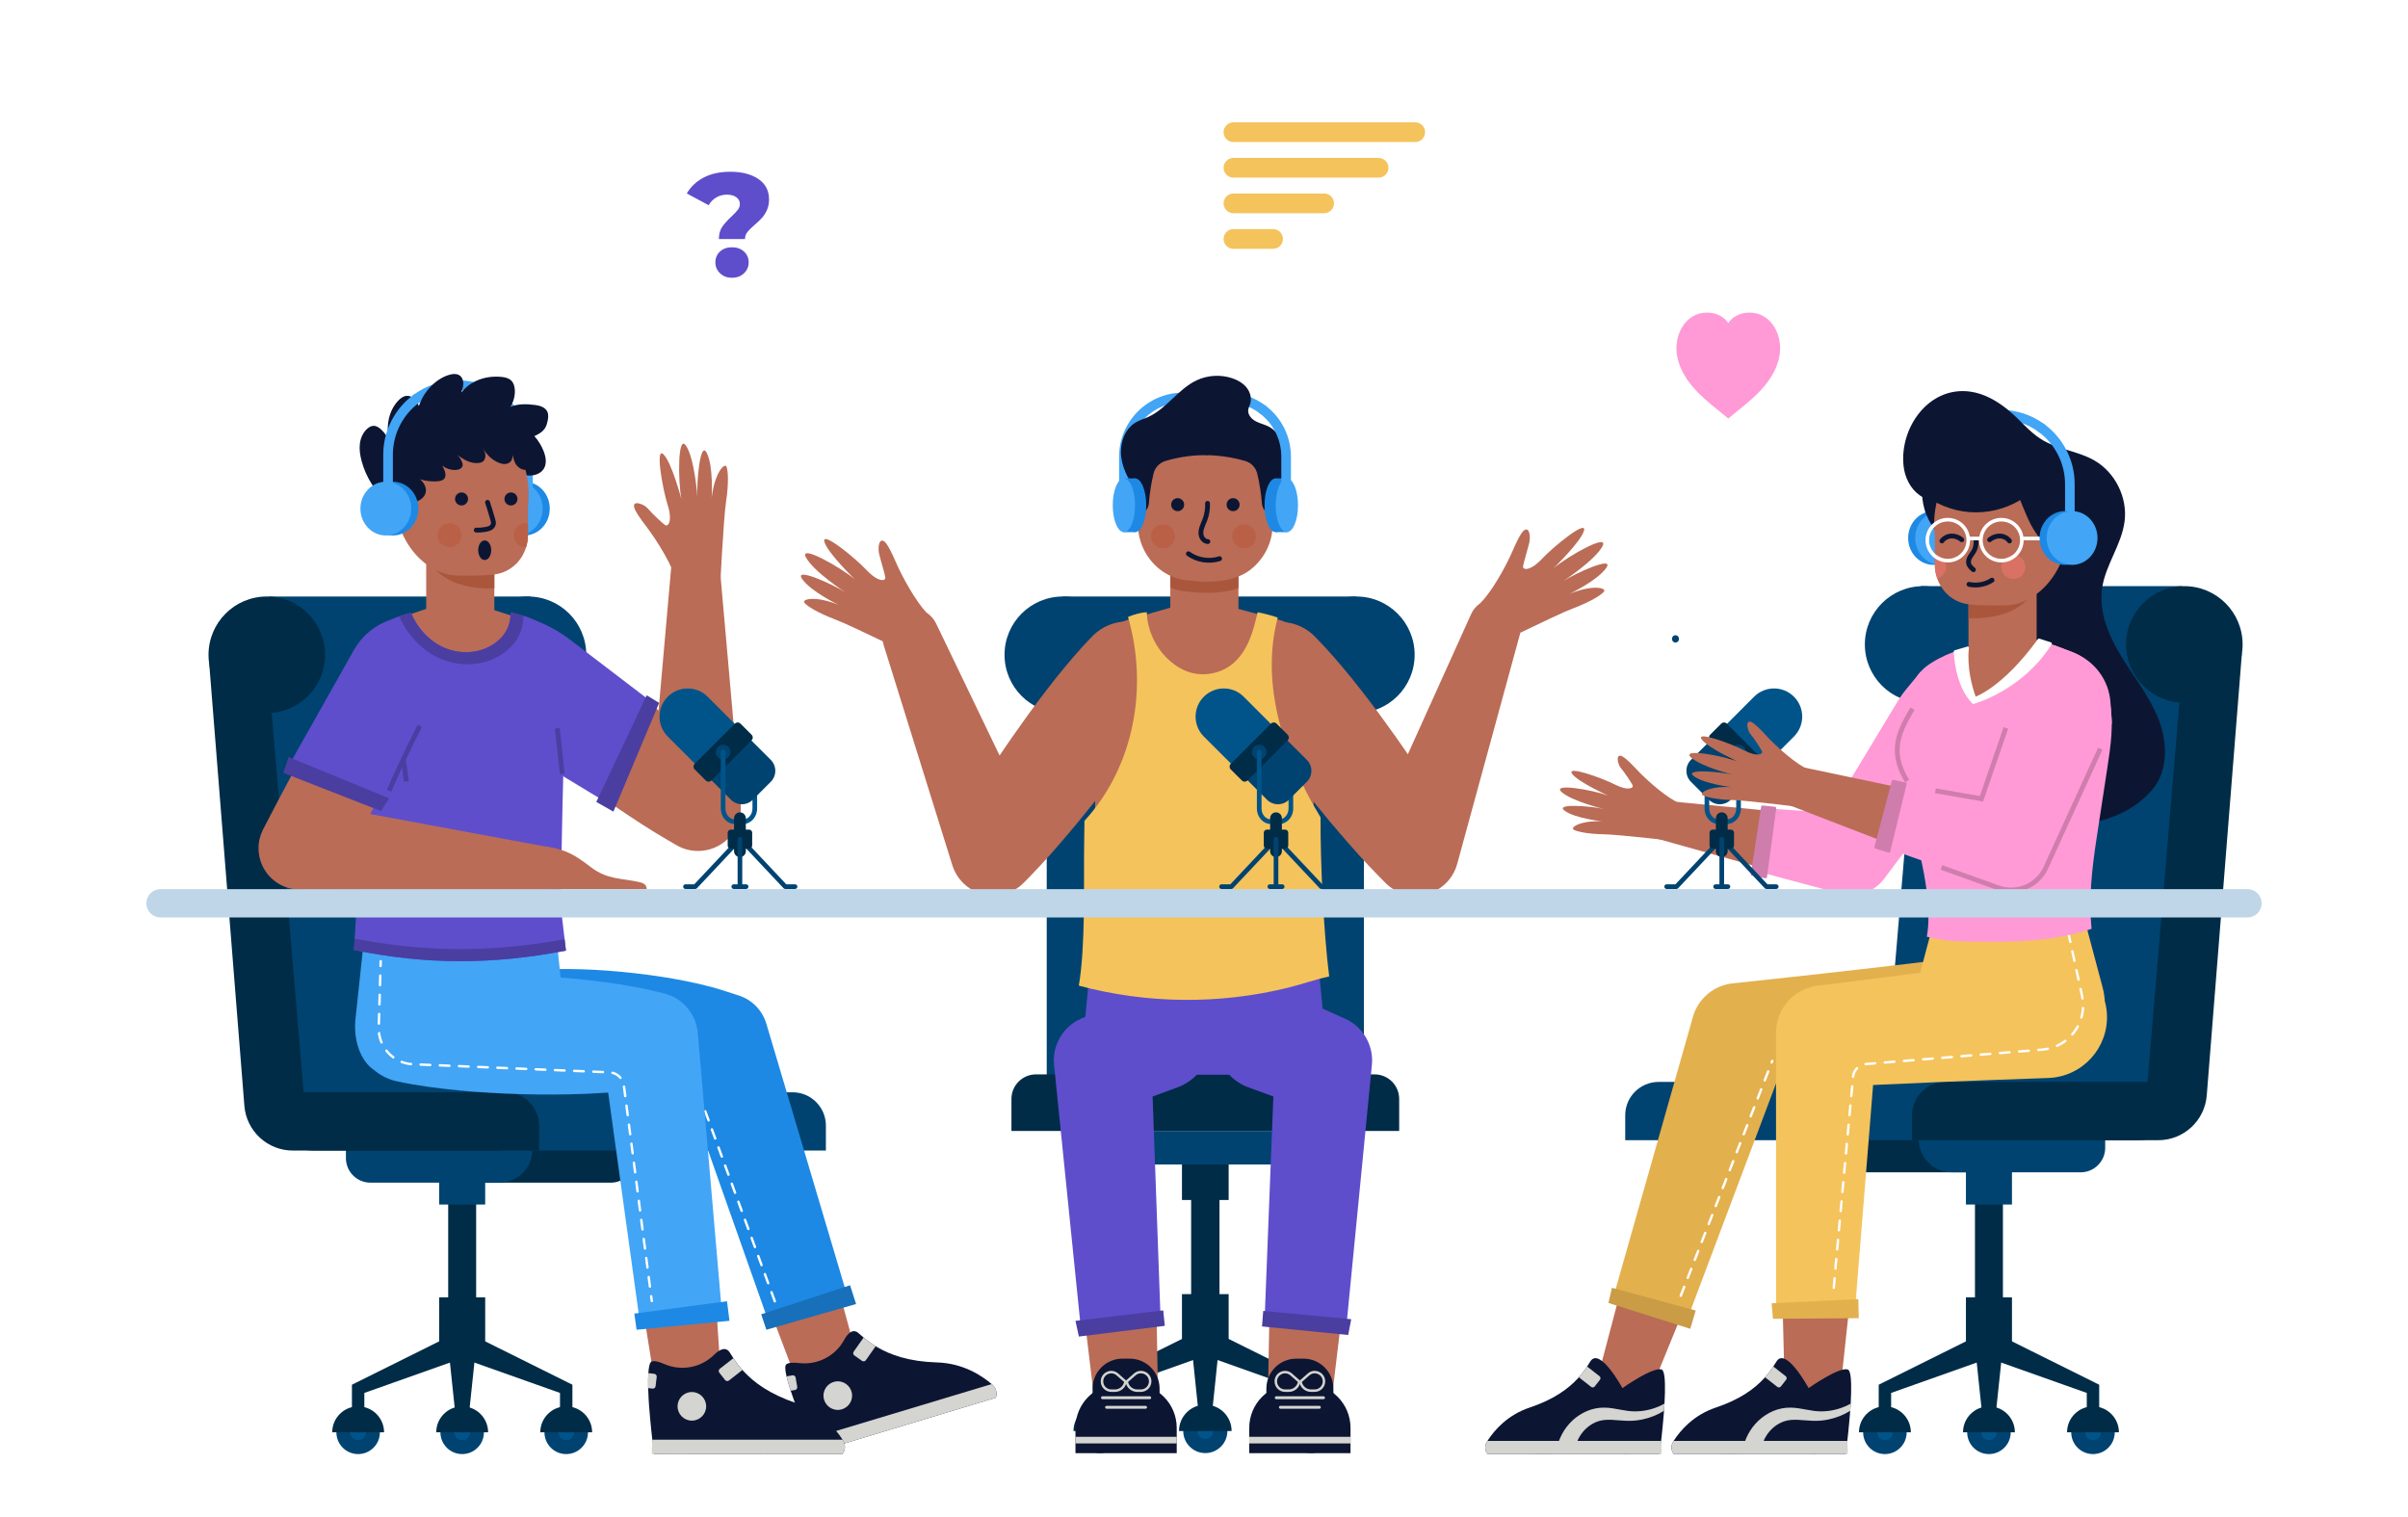 <svg xmlns="http://www.w3.org/2000/svg" xmlns:xlink="http://www.w3.org/1999/xlink" x="0px" y="0px" width="500px" height="315.08px" viewBox="0 0 500 315.08" xml:space="preserve"><g id="BACKGROUND">	<rect y="-156.441" fill="#FFFFFF" width="500" height="500"></rect></g><g id="OBJECTS">	<g>		<g>			<rect x="217.343" y="140.481" fill="#004370" width="65.859" height="88.093"></rect>			<g>				<g>					<g>						<circle fill="#004370" cx="228.363" cy="297.144" r="4.584"></circle>					</g>					<g>						<circle fill="#00548A" cx="228.363" cy="297.144" r="1.662"></circle>					</g>					<g>						<path fill="#002C47" d="M228.363,291.683c-3.016,0-5.46,2.445-5.46,5.461h10.92       C233.823,294.128,231.378,291.683,228.363,291.683z"></path>					</g>				</g>				<g>					<g>						<circle fill="#004370" cx="250.273" cy="297.144" r="4.584"></circle>					</g>					<g>						<circle fill="#00548A" cx="250.273" cy="297.144" r="1.662"></circle>					</g>					<g>						<path fill="#002C47" d="M250.272,291.683c-3.016,0-5.46,2.445-5.46,5.461h10.92       C255.732,294.128,253.288,291.683,250.272,291.683z"></path>					</g>				</g>				<g>					<g>						<circle fill="#004370" cx="272.182" cy="297.144" r="4.583"></circle>					</g>					<g>						<circle fill="#00548A" cx="272.182" cy="297.144" r="1.662"></circle>					</g>					<g>						<path fill="#002C47" d="M272.183,291.683c-3.016,0-5.46,2.445-5.46,5.461h10.92       C277.643,294.128,275.198,291.683,272.183,291.683z"></path>					</g>				</g>				<g>					<rect x="245.426" y="268.72" fill="#002C47" width="9.693" height="11.557"></rect>				</g>				<g>					<rect x="245.426" y="237.618" fill="#002C47" width="9.693" height="11.557"></rect>				</g>				<g>					<rect x="247.329" y="247.43" fill="#002C47" width="5.887" height="22.063"></rect>				</g>				<g>					<polygon fill="#002C47" points="227.074,293.551 227.074,287.929 227.074,287.132 227.859,286.742 247.597,276.951       249.625,281.735 228.866,289.115 229.651,287.929 229.651,293.551      "></polygon>				</g>				<g>					<polygon fill="#002C47" points="270.894,293.551 270.894,287.929 271.68,289.115 250.92,281.735 252.948,276.951       272.686,286.742 273.472,287.132 273.472,287.929 273.472,293.551      "></polygon>				</g>				<g>					<polygon fill="#002C47" points="253.16,279.114 251.725,292.934 248.82,292.934 247.385,279.114      "></polygon>				</g>				<g>					<g>						<path fill="#004370" d="M264.114,241.795h-27.684c-3.2,0-5.794-2.594-5.794-5.794v-1.156h39.273v1.156       C269.909,239.202,267.314,241.795,264.114,241.795z"></path>					</g>				</g>				<g>					<path fill="#002C47" d="M285.423,223.09h-70.3c-2.819,0-5.105,2.286-5.105,5.105v6.649h80.51v-6.649      C290.527,225.376,288.242,223.09,285.423,223.09z"></path>				</g>			</g>			<g>				<g>					<circle fill="#004370" cx="220.687" cy="135.966" r="12.104"></circle>				</g>				<g>					<g>						<circle fill="#004370" cx="281.634" cy="135.966" r="12.104"></circle>					</g>				</g>				<rect x="220.687" y="123.863" fill="#004370" width="60.947" height="24.208"></rect>			</g>		</g>		<g>			<g>				<g>					<rect x="410.086" y="248.399" fill="#002C47" width="5.804" height="21.753"></rect>				</g>				<g>					<path fill="#002C47" d="M382.143,243.427h28.773v-6.853h-33.872v1.753C377.044,241.144,379.327,243.427,382.143,243.427z"></path>				</g>				<g>					<path fill="#004370" d="M405.259,243.427h26.769c2.816,0,5.1-2.283,5.1-5.1v-1.753h-38.722l0,0      C398.405,240.359,401.474,243.427,405.259,243.427z"></path>				</g>				<g>					<g>						<circle fill="#004370" cx="434.59" cy="297.415" r="4.52"></circle>					</g>					<g>						<circle fill="#00548A" cx="434.59" cy="297.415" r="1.639"></circle>					</g>					<g>						<path fill="#002C47" d="M434.59,292.031c2.974,0,5.384,2.41,5.384,5.384h-10.768       C429.206,294.441,431.616,292.031,434.59,292.031z"></path>					</g>				</g>				<g>					<g>						<circle fill="#004370" cx="412.988" cy="297.415" r="4.519"></circle>					</g>					<g>						<circle fill="#00548A" cx="412.988" cy="297.415" r="1.638"></circle>					</g>					<g>						<path fill="#002C47" d="M412.987,292.031c2.974,0,5.384,2.41,5.384,5.384h-10.767       C407.604,294.441,410.015,292.031,412.987,292.031z"></path>					</g>				</g>				<g>					<g>						<circle fill="#004370" cx="391.385" cy="297.415" r="4.519"></circle>					</g>					<g>						<circle fill="#00548A" cx="391.385" cy="297.415" r="1.638"></circle>					</g>					<g>						<path fill="#002C47" d="M391.386,292.031c2.973,0,5.384,2.41,5.384,5.384h-10.768       C386.002,294.441,388.412,292.031,391.386,292.031z"></path>					</g>				</g>				<g>					<rect x="408.209" y="269.39" fill="#002C47" width="9.558" height="11.395"></rect>				</g>				<g>					<rect x="408.209" y="238.725" fill="#004370" width="9.558" height="11.394"></rect>				</g>				<g>					<polygon fill="#002C47" points="433.301,293.872 433.301,288.329 434.087,289.515 413.611,282.255 415.641,277.471       435.093,287.142 435.879,287.533 435.879,288.329 435.879,293.872      "></polygon>				</g>				<g>					<polygon fill="#002C47" points="390.097,293.872 390.097,288.329 390.097,287.533 390.883,287.142 410.335,277.471       412.363,282.255 391.889,289.515 392.675,288.329 392.675,293.872      "></polygon>				</g>				<g>					<polygon fill="#002C47" points="415.875,279.637 414.44,293.264 411.535,293.264 410.101,279.637      "></polygon>				</g>			</g>			<g>				<g>					<path fill="#004370" d="M337.464,236.761h96.833v-12.104h-89.906c-3.826,0-6.927,3.102-6.927,6.927V236.761z"></path>				</g>				<g>					<path fill="#002C47" d="M458.213,227.46l7.262-91.339c0.099-1.243-0.884-2.307-2.131-2.307h-50.181      c-1.115,0-2.042,0.856-2.131,1.968l-7.845,98.671c-0.099,1.244,0.884,2.308,2.131,2.308h42.825      C453.411,236.761,457.795,232.712,458.213,227.46z"></path>				</g>				<g>					<g>						<polygon fill="#004370" points="398.843,121.712 453.069,121.712 453.069,145.92 396.12,145.92       "></polygon>					</g>					<g>						<circle fill="#004370" cx="399.327" cy="133.816" r="12.104"></circle>					</g>				</g>				<g>					<polygon fill="#004370" points="445.369,231.135 453.554,133.815 399.085,133.815 390.9,231.135      "></polygon>				</g>				<g>					<circle fill="#002C47" cx="453.554" cy="133.816" r="12.104"></circle>				</g>				<g>					<path fill="#002C47" d="M397.009,236.761h46.834c5.955,0,10.783-4.828,10.783-10.783v-1.321h-50.69      c-3.825,0-6.927,3.102-6.927,6.927V236.761z"></path>				</g>			</g>		</g>		<g>			<g>				<g>					<rect x="93.064" y="248.399" fill="#002C47" width="5.804" height="21.753"></rect>				</g>				<g>					<path fill="#002C47" d="M126.811,245.578H98.038v-6.853h33.873v1.753C131.911,243.294,129.627,245.578,126.811,245.578z"></path>				</g>				<g>					<path fill="#004370" d="M103.696,245.578h-26.77c-2.816,0-5.099-2.283-5.099-5.1v-1.753h38.721l0,0      C110.548,242.509,107.48,245.578,103.696,245.578z"></path>				</g>				<g>					<g>						<circle fill="#004370" cx="74.365" cy="297.415" r="4.519"></circle>					</g>					<g>						<circle fill="#00548A" cx="74.365" cy="297.415" r="1.638"></circle>					</g>					<g>						<path fill="#002C47" d="M74.364,292.031c-2.973,0-5.383,2.41-5.383,5.384h10.767       C79.748,294.441,77.337,292.031,74.364,292.031z"></path>					</g>				</g>				<g>					<g>						<circle fill="#004370" cx="95.967" cy="297.415" r="4.519"></circle>					</g>					<g>						<circle fill="#00548A" cx="95.967" cy="297.415" r="1.638"></circle>					</g>					<g>						<path fill="#002C47" d="M95.967,292.031c-2.974,0-5.384,2.41-5.384,5.384h10.767C101.35,294.441,98.94,292.031,95.967,292.031       z"></path>					</g>				</g>				<g>					<g>						<circle fill="#004370" cx="117.569" cy="297.415" r="4.519"></circle>					</g>					<g>						<circle fill="#00548A" cx="117.569" cy="297.415" r="1.638"></circle>					</g>					<g>						<path fill="#002C47" d="M117.569,292.031c-2.974,0-5.384,2.41-5.384,5.384h10.767       C122.952,294.441,120.542,292.031,117.569,292.031z"></path>					</g>				</g>				<g>					<rect x="91.188" y="269.39" fill="#002C47" width="9.557" height="11.395"></rect>				</g>				<g>					<rect x="91.188" y="238.725" fill="#004370" width="9.557" height="11.394"></rect>				</g>				<g>					<polygon fill="#002C47" points="73.076,293.872 73.076,288.329 73.076,287.533 73.861,287.142 93.314,277.471 95.342,282.255       74.868,289.515 75.653,288.329 75.653,293.872      "></polygon>				</g>				<g>					<polygon fill="#002C47" points="116.28,293.872 116.28,288.329 117.065,289.515 96.591,282.255 98.619,277.471       118.072,287.142 118.857,287.533 118.857,288.329 118.857,293.872      "></polygon>				</g>				<g>					<polygon fill="#002C47" points="98.854,279.637 97.419,293.264 94.514,293.264 93.079,279.637      "></polygon>				</g>			</g>			<g>				<g>					<path fill="#004370" d="M171.491,238.911H74.657v-12.104h89.907c3.826,0,6.927,3.101,6.927,6.927V238.911z"></path>				</g>				<g>					<path fill="#002C47" d="M50.742,229.611l-7.262-91.339c-0.099-1.243,0.883-2.307,2.13-2.307h50.181      c1.115,0,2.042,0.856,2.131,1.968l7.845,98.671c0.099,1.244-0.883,2.307-2.13,2.307H60.811      C55.542,238.911,51.159,234.863,50.742,229.611z"></path>				</g>				<g>					<g>						<polygon fill="#004370" points="110.112,123.863 55.885,123.863 55.885,148.071 112.834,148.071       "></polygon>					</g>					<g>						<circle fill="#004370" cx="109.627" cy="135.966" r="12.104"></circle>					</g>				</g>				<g>					<polygon fill="#004370" points="63.585,233.286 55.401,135.965 109.87,135.965 118.054,233.286      "></polygon>				</g>				<g>					<circle fill="#002C47" cx="55.401" cy="135.966" r="12.104"></circle>				</g>				<g>					<path fill="#002C47" d="M111.945,238.911H65.112c-5.956,0-10.783-4.827-10.783-10.783v-1.32h50.69      c3.826,0,6.927,3.101,6.927,6.927V238.911z"></path>				</g>			</g>		</g>		<g>			<g>				<path fill="#42A5F6" d="M233.371,105.919c-0.552,0-1-0.447-1-1V94.838c0-7.336,5.968-13.305,13.305-13.305h9.071     c2.959,0,5.76,0.95,8.1,2.749c0.438,0.336,0.521,0.964,0.184,1.402s-0.963,0.521-1.402,0.184     c-1.987-1.527-4.367-2.334-6.881-2.334h-9.071c-6.233,0-11.305,5.071-11.305,11.305v10.081     C234.371,105.472,233.923,105.919,233.371,105.919z"></path>			</g>			<g>				<path fill="#BA6C56" d="M227.196,290.393c0.413,3.334,3.29,5.918,6.724,5.855c3.672-0.066,6.596-3.098,6.529-6.771     l-0.437-24.116l-15.595,1.929L227.196,290.393z"></path>				<path fill="#BA6C56" d="M263.697,266.574l-0.415,22.904c-0.049,3.359,2.445,6.313,5.855,6.724     c3.647,0.439,6.959-2.162,7.398-5.809l2.798-23.268L263.697,266.574z"></path>			</g>			<path fill="#0C1633" d="M267.115,94.908c-0.411-2.478-1.406-5.117-3.622-6.3c-0.873-0.466-1.868-0.665-2.743-1.127    c-0.874-0.462-1.663-1.329-1.57-2.313c0.045-0.481,0.293-0.917,0.43-1.38c0.338-1.144-0.04-2.422-0.795-3.347    c-0.754-0.924-1.841-1.528-2.973-1.906c-2.395-0.799-5.095-0.638-7.378,0.438c-3.84,1.811-6.235,5.918-10.116,7.641    c-0.811,0.36-1.674,0.608-2.444,1.049c-2.441,1.4-3.461,4.544-3.082,7.332s1.899,5.282,3.543,7.566l28.662,0.751    c1.158-0.972,1.864-2.409,2.151-3.894S267.363,96.4,267.115,94.908z"></path>			<rect x="243.005" y="115.891" fill="#BA6C56" width="14.148" height="19.075"></rect>			<path fill="#AA563C" d="M257.153,115.891v6.222c-1.517,0.554-3.178,0.83-4.739,0.938c-2.143,0.151-4.285-0.009-6.409-0.259    c-1.009-0.116-2.035-0.394-3-0.795v-6.105H257.153z"></path>			<path fill="#BA6C56" d="M272.765,190.739h-45.372v-52.732c0-4.367,2.898-8.204,7.098-9.398l14.911-4.242l16.121,4.32    c4.272,1.145,7.242,5.016,7.242,9.438V190.739z"></path>			<g>				<path fill="#BA6C56" d="M268.326,102.157c-0.627-0.83-1.666-1.451-2.81-1.535c-1.143-0.084-2.353,0.428-2.854,1.319l-0.43,5.695     c0.412,0.959,1.601,1.587,2.784,1.591s2.318-0.558,3.041-1.368c0.723-0.81,1.061-1.843,1.099-2.865     C269.195,104.003,268.953,102.987,268.326,102.157z"></path>				<g>											<path fill="none" stroke="#AA563C" stroke-width="0.685" stroke-linecap="round" stroke-linejoin="round" stroke-miterlimit="10" d="      M265.368,107.441c-0.905-1.683-0.773-3.703,0.345-5.301"></path>											<path fill="none" stroke="#AA563C" stroke-width="0.685" stroke-linecap="round" stroke-linejoin="round" stroke-miterlimit="10" d="      M265.033,104.448c0.952,0.419,1.69,1.141,2.018,1.973"></path>				</g>			</g>			<g>				<path fill="#BA6C56" d="M232.245,102.157c0.627-0.83,1.667-1.451,2.81-1.535c1.143-0.084,2.353,0.428,2.854,1.319l0.43,5.695     c-0.413,0.959-1.601,1.587-2.785,1.591c-1.184,0.004-2.318-0.558-3.041-1.368c-0.723-0.81-1.061-1.843-1.1-2.865     C231.376,104.003,231.618,102.987,232.245,102.157z"></path>				<g>											<path fill="none" stroke="#AA563C" stroke-width="0.685" stroke-linecap="round" stroke-linejoin="round" stroke-miterlimit="10" d="      M235.203,107.441c0.905-1.683,0.773-3.703-0.344-5.301"></path>											<path fill="none" stroke="#AA563C" stroke-width="0.685" stroke-linecap="round" stroke-linejoin="round" stroke-miterlimit="10" d="      M235.538,104.448c-0.952,0.419-1.69,1.141-2.017,1.973"></path>				</g>			</g>			<path fill="#BA6C56" d="M264.48,101.832c0-9.317-6.361-16.87-14.208-16.87s-14.208,7.553-14.208,16.87    c0,0.977,0.085,1.927,0.219,2.857v4.174c0,3.834,1.888,7.517,5.03,9.722c1.408,0.988,3.15,1.678,4.852,1.884    c2.043,0.249,4.107,0.407,6.165,0.257c2.221-0.161,4.615-0.672,6.521-1.879c1.747-1.105,3.181-2.744,4.118-4.582    c0.097-0.19,0.188-0.383,0.275-0.577c0.236-0.532,0.435-1.081,0.589-1.643c0.285-1.035,0.428-2.108,0.428-3.182v-4.174    C264.396,103.758,264.48,102.808,264.48,101.832z"></path>			<g>				<path fill="#0C1633" d="M240.78,294.355h-13.915v-6.026c0-3.431,2.781-6.212,6.211-6.212h1.492c3.431,0,6.211,2.781,6.211,6.212     V294.355z"></path>				<path fill="#0C1633" d="M235.224,287.374h-2.802c-5.033,0-9.112,4.079-9.112,9.112v2.483v2.782h21.026v-2.782v-2.483     C244.336,291.453,240.256,287.374,235.224,287.374z"></path>				<g>					<rect x="223.31" y="298.348" fill="#D4D4D0" width="21.026" height="1.376"></rect>				</g>				<g>					<path fill="#D4D4D0" d="M238.735,290.531h-9.824c-0.165,0-0.298-0.133-0.298-0.298c0-0.164,0.133-0.298,0.298-0.298h9.824      c0.165,0,0.298,0.134,0.298,0.298C239.033,290.398,238.899,290.531,238.735,290.531z"></path>				</g>				<g>					<path fill="#D4D4D0" d="M237.876,292.518h-8.106c-0.165,0-0.298-0.133-0.298-0.298c0-0.164,0.133-0.298,0.298-0.298h8.106      c0.165,0,0.298,0.134,0.298,0.298C238.174,292.385,238.041,292.518,237.876,292.518z"></path>				</g>				<g>					<g>						<g>							<path fill="#D4D4D0" d="M228.563,286.842c0-0.868,0.491-1.63,1.283-1.988c0.792-0.356,1.687-0.225,2.339,0.35l1.671,1.469        c0.064,0.057,0.097,0.141,0.085,0.227c-0.159,1.211-1.199,2.124-2.421,2.124h-0.775        C229.542,289.023,228.563,288.045,228.563,286.842z M231.846,285.589c-0.497-0.44-1.184-0.538-1.788-0.267        c-0.605,0.273-0.98,0.856-0.98,1.52c0,0.919,0.748,1.668,1.667,1.668h0.775c0.919,0,1.71-0.657,1.89-1.547L231.846,285.589z"></path>						</g>					</g>					<g>						<g>							<path fill="#D4D4D0" d="M236.901,289.023h-0.775c-1.222,0-2.263-0.913-2.421-2.124c-0.012-0.086,0.021-0.17,0.084-0.227        l1.671-1.469c0.652-0.574,1.548-0.706,2.339-0.35c0.791,0.358,1.283,1.12,1.283,1.988        C239.083,288.045,238.104,289.023,236.901,289.023z M234.235,286.963c0.181,0.89,0.971,1.547,1.89,1.547h0.775        c0.919,0,1.667-0.749,1.667-1.668c0-0.663-0.375-1.246-0.98-1.52c-0.604-0.271-1.291-0.174-1.788,0.267L234.235,286.963z"></path>						</g>					</g>				</g>			</g>			<path fill="#5E4ECB" d="M279.248,211.51l-0.72-0.316c-1.302-0.572-2.595-1.169-3.895-1.749l-1.869-19.404h-45.372l-2.03,21.082    c-0.053,0.023-0.106,0.048-0.159,0.071l-0.732,0.319c-3.718,1.638-6.094,5.563-5.584,9.806l5.53,54.364l16.577-1.621    l-1.664-46.381c1.693-0.618,3.379-1.252,5.077-1.857c0.284-0.103,0.584-0.224,0.863-0.352c1.256-0.577,2.34-1.374,3.241-2.316    h6.714c1.108,1.16,2.487,2.092,4.101,2.668c1.698,0.605,3.384,1.239,5.077,1.857l-1.83,46.68l16.997,0.944l5.274-53.986    C285.326,217.285,283.16,213.23,279.248,211.51z"></path>			<g>				<path fill="#0C1633" d="M262.952,294.355h13.914v-6.026c0-3.431-2.781-6.212-6.211-6.212h-1.492     c-3.431,0-6.211,2.781-6.211,6.212V294.355z"></path>				<path fill="#0C1633" d="M268.508,287.374h2.803c5.032,0,9.111,4.079,9.111,9.112v2.483v2.782h-21.026v-2.782v-2.483     C259.396,291.453,263.476,287.374,268.508,287.374z"></path>				<g>					<rect x="259.396" y="298.348" fill="#D4D4D0" width="21.026" height="1.376"></rect>				</g>				<g>					<path fill="#D4D4D0" d="M264.997,290.531h9.824c0.164,0,0.298-0.133,0.298-0.298c0-0.164-0.134-0.298-0.298-0.298h-9.824      c-0.165,0-0.298,0.134-0.298,0.298C264.699,290.398,264.832,290.531,264.997,290.531z"></path>				</g>				<g>					<path fill="#D4D4D0" d="M265.856,292.518h8.105c0.165,0,0.298-0.133,0.298-0.298c0-0.164-0.133-0.298-0.298-0.298h-8.105      c-0.165,0-0.298,0.134-0.298,0.298C265.559,292.385,265.691,292.518,265.856,292.518z"></path>				</g>				<g>					<g>						<g>							<path fill="#D4D4D0" d="M272.987,289.023h-0.775c-1.222,0-2.263-0.913-2.422-2.124c-0.011-0.086,0.021-0.17,0.085-0.227        l1.672-1.469c0.652-0.574,1.548-0.706,2.339-0.35c0.791,0.358,1.283,1.12,1.283,1.988        C275.169,288.045,274.19,289.023,272.987,289.023z M270.321,286.963c0.181,0.89,0.971,1.547,1.891,1.547h0.775        c0.919,0,1.667-0.749,1.667-1.668c0-0.663-0.375-1.246-0.98-1.52c-0.604-0.271-1.29-0.174-1.788,0.267L270.321,286.963z"></path>						</g>					</g>					<g>						<g>							<path fill="#D4D4D0" d="M264.649,286.842c0-0.868,0.491-1.63,1.283-1.988c0.791-0.356,1.687-0.225,2.339,0.35l1.671,1.469        c0.064,0.057,0.097,0.141,0.085,0.227c-0.158,1.211-1.199,2.124-2.421,2.124h-0.775        C265.628,289.023,264.649,288.045,264.649,286.842z M267.932,285.589c-0.497-0.44-1.184-0.538-1.787-0.267        c-0.605,0.273-0.98,0.856-0.98,1.52c0,0.919,0.747,1.668,1.667,1.668h0.775c0.919,0,1.709-0.657,1.89-1.547L267.932,285.589z        "></path>						</g>					</g>				</g>			</g>			<path fill="#BA6C56" d="M333.529,117.916c1.787-2.598-6.411,1.105-8.925,2.743c0,0,6.574-4.313,8.119-7.205    s-7.104,1.986-10.136,4.523c0,0,5.765-5.563,6.327-7.828c0.563-2.265-6.283,3.282-8.75,5.901    c-2.468,2.618-3.993,2.309-3.912,1.575c0.08-0.734,0.938-3.468,1.284-4.908c0.29-1.205,0.079-3.398-1.063-2.604    c-0.686,0.476-1.728,2.728-2.311,4.094c-1.491,3.495-4.621,9.028-6.903,11.126c-0.757,0.542-1.387,1.28-1.798,2.189    l-13.137,29.101c-0.267-0.385-0.522-0.779-0.792-1.163c-1.125-1.643-2.286-3.258-3.455-4.868    c-2.306-3.243-4.733-6.395-7.211-9.508c-2.521-3.082-5.084-6.131-7.918-8.975c-3.119-3.128-8.057-3.949-12.101-1.685    c-4.869,2.729-6.605,8.888-3.877,13.757c1.962,3.504,4.195,6.803,6.471,10.068c2.318,3.234,4.688,6.43,7.178,9.534    c1.229,1.564,2.466,3.122,3.739,4.653c1.253,1.546,2.536,3.069,3.833,4.582c2.598,3.023,5.239,6.013,8.059,8.869l1.431,1.452    c1.061,1.067,2.406,1.879,3.962,2.305c4.739,1.294,9.631-1.498,10.926-6.238l13.117-48.022c4.089-1.982,9.121-4.375,10.985-5.072    c3.345-1.249,5.827-2.727,6.387-3.475c0.561-0.749-2.275-1.516-7.107,0.455C325.951,123.293,331.742,120.513,333.529,117.916z"></path>			<path fill="#BA6C56" d="M241.153,131.94c-3.982-3.912-10.382-3.855-14.293,0.127c-2.806,2.856-5.34,5.915-7.831,9.006    c-2.448,3.122-4.845,6.283-7.12,9.534c-1.154,1.613-2.299,3.233-3.409,4.88c-0.319,0.461-0.622,0.936-0.938,1.399l-13.157-27.356    c-0.469-0.979-1.188-1.781-2.051-2.354c-2.226-2.365-5.042-7.399-6.434-10.66c-0.583-1.366-1.625-3.617-2.311-4.094    c-1.142-0.794-1.353,1.399-1.063,2.604c0.345,1.439,1.204,4.173,1.285,4.907c0.081,0.734-1.445,1.043-3.912-1.575    c-2.467-2.619-9.313-8.166-8.75-5.9c0.563,2.265,6.327,7.827,6.327,7.827c-3.031-2.537-11.68-7.416-10.135-4.523    c1.545,2.893,8.12,7.205,8.12,7.205c-2.514-1.638-10.712-5.34-8.925-2.743c1.788,2.598,7.578,5.379,7.578,5.379    c-4.832-1.972-7.668-1.205-7.108-0.456c0.56,0.748,3.043,2.226,6.388,3.476c1.699,0.635,6.027,2.678,9.876,4.535    c0.042,0.229,0.095,0.459,0.166,0.688l14.293,45.827c0.429,1.357,1.201,2.671,2.293,3.734c3.528,3.434,9.172,3.356,12.605-0.172    l1.363-1.4c2.791-2.868,5.403-5.868,7.972-8.9c1.282-1.519,2.551-3.046,3.789-4.598c1.258-1.535,2.48-3.098,3.695-4.667    c2.46-3.113,4.798-6.317,7.086-9.559c2.245-3.274,4.446-6.58,6.375-10.088C245.052,140.152,244.458,135.186,241.153,131.94z"></path>			<path fill="#0C1633" d="M250.869,83.411l-0.285,10.194c-0.05,0.349,0.104,0.568,0.054,0.917c-2.668-0.081-5.91,0.365-8.672,1.21    c-1.229,0.376-2.154,1.38-2.45,2.63c-0.479,2.018-0.801,4.075-0.964,6.142c-0.09,1.138-0.88,2.127-2.004,2.325l-0.081,0.014    c-0.038-2.699-0.24-5.396-0.606-8.07c-0.324-2.361,0.793-4.67,1.744-6.856c1.23-2.829,3.21-5.356,5.777-7.067    c1.033-0.689,2.154-1.244,3.329-1.647c0.569-0.195,1.159-0.356,1.761-0.364C248.865,82.834,250.627,83.101,250.869,83.411z"></path>			<path fill="#0C1633" d="M249.799,83.411l-0.19,10.225c0.328,0.342,0.513,0.535,0.841,0.877c2.537,0.011,5.572,0.451,8.139,1.22    c1.238,0.371,2.174,1.377,2.473,2.636c0.478,2.015,0.799,4.07,0.962,6.135c0.09,1.138,0.88,2.127,2.004,2.325l0.08,0.014    c0.037-2.699,0.24-5.396,0.606-8.07c0.324-2.361-0.793-4.67-1.743-6.856c-1.23-2.829-3.211-5.356-5.777-7.067    c-1.032-0.689-2.154-1.244-3.328-1.647c-0.569-0.195-1.159-0.356-1.761-0.364C251.71,82.834,250.042,83.101,249.799,83.411z"></path>			<polygon fill="#4A3EA1" points="223.31,274.274 241.532,272.09 241.862,275.305 224.02,277.53    "></polygon>			<polygon fill="#4A3EA1" points="280.568,273.931 262.297,272.207 262.048,275.428 279.94,277.203    "></polygon>			<path fill="#F4C35C" d="M274.198,169.706c-7.528-12.359-12.587-27.583-8.885-41.473c-1.353-0.464-2.766-0.818-4.17-1.104    c-0.466,1.967-0.948,3.941-1.737,5.803c-0.789,1.86-1.904,3.619-3.463,4.907c-2.633,2.178-6.479,2.776-9.65,1.504    c-0.85-0.341-1.648-0.804-2.391-1.339c-3.457-2.488-5.659-6.637-5.783-10.895c-1.327,0.115-2.649,0.466-3.897,0.999    c4.193,14.47,1.374,30.934-9.042,42.337c-0.021,1.557-0.043,3.112-0.064,4.668c-0.113,8.234,0.302,21.438-1.11,29.552    c14.13,3.796,29.144,3.933,43.355,0.45c2.87-0.703,5.742-1.74,8.633-2.358C274.821,193.432,274.158,179.112,274.198,169.706z"></path>			<g>				<rect x="233.277" y="99.338" fill="#1D89E4" width="2.41" height="11.162"></rect>				<ellipse fill="#1D89E4" cx="235.688" cy="104.919" rx="2.317" ry="5.581"></ellipse>				<ellipse fill="#42A5F6" cx="233.371" cy="104.919" rx="2.317" ry="5.581"></ellipse>			</g>			<g>				<rect x="264.884" y="99.338" fill="#1D89E4" width="2.41" height="11.162"></rect>				<ellipse fill="#1D89E4" cx="264.884" cy="104.919" rx="2.317" ry="5.581"></ellipse>				<ellipse fill="#42A5F6" cx="267.201" cy="104.919" rx="2.317" ry="5.581"></ellipse>			</g>			<g>				<path fill="#42A5F6" d="M267.051,105.919c-0.553,0-1-0.447-1-1V94.838c0-3.541-1.612-6.81-4.424-8.97     c-0.438-0.336-0.521-0.964-0.184-1.402c0.337-0.437,0.965-0.521,1.402-0.184c3.308,2.542,5.205,6.389,5.205,10.556v10.081     C268.051,105.472,267.604,105.919,267.051,105.919z"></path>			</g>			<g>				<circle fill="#BA6047" cx="258.349" cy="111.367" r="2.492"></circle>				<circle fill="#BA6047" cx="241.481" cy="111.367" r="2.492"></circle>				<circle fill="#0C1633" cx="244.529" cy="104.791" r="1.351"></circle>				<circle fill="#0C1633" cx="256.042" cy="104.791" r="1.351"></circle>				<path fill="none" stroke="#0C1633" stroke-linecap="round" stroke-linejoin="round" stroke-miterlimit="10" d="M250.737,104.518     c0.05,1.165-0.141,2.341-0.557,3.43c-0.214,0.561-0.488,1.1-0.661,1.674s-0.241,1.204-0.039,1.769     c0.203,0.565,0.724,1.042,1.323,1.058"></path>				<path fill="none" stroke="#0C1633" stroke-linecap="round" stroke-linejoin="round" stroke-miterlimit="10" d="M246.761,114.985     c1.839,1.327,4.32,1.717,6.479,1.019"></path>			</g>			<g>				<g>					<path fill="#004370" d="M255.674,184.594h-2.03c-0.269,0-0.484-0.217-0.484-0.484s0.216-0.484,0.484-0.484h1.821l9.136-9.712      c0.184-0.194,0.49-0.203,0.685-0.021c0.195,0.184,0.204,0.489,0.021,0.685l-9.278,9.864      C255.936,184.539,255.808,184.594,255.674,184.594z"></path>				</g>				<g>					<path fill="#004370" d="M276.397,184.594h-2.031c-0.134,0-0.262-0.056-0.354-0.152l-9.278-9.864      c-0.184-0.195-0.175-0.501,0.021-0.685c0.194-0.183,0.5-0.174,0.685,0.021l9.136,9.712h1.822c0.268,0,0.483,0.217,0.483,0.484      S276.665,184.594,276.397,184.594z"></path>				</g>				<g>					<path fill="#00548A" d="M265.616,171.101h-0.864c-0.268,0-0.484-0.216-0.484-0.483s0.217-0.484,0.484-0.484h0.864      c1.069,0,1.938-1.006,1.938-2.24v-6.857c0-0.268,0.217-0.483,0.484-0.483s0.484,0.216,0.484,0.483v6.857      C268.523,169.663,267.219,171.101,265.616,171.101z"></path>				</g>				<g>					<path fill="#00548A" d="M264.458,150.886l-8.272,8.272l-6.22-6.219c-2.284-2.285-2.284-5.988,0-8.272l0,0      c2.284-2.284,5.988-2.284,8.272,0L264.458,150.886z"></path>				</g>				<g>					<path fill="#004370" d="M258.471,161.445l8.272-8.272l4.611,4.611c1.258,1.258,1.258,3.296,0,4.553l-3.72,3.72      c-1.257,1.257-3.295,1.257-4.552,0L258.471,161.445z"></path>				</g>				<g>					<path fill="#002C47" d="M267.382,153.709l-8.373,8.373c-0.313,0.313-0.82,0.313-1.134,0l-2.328-2.327      c-0.313-0.313-0.313-0.821,0-1.134l8.373-8.373c0.313-0.313,0.82-0.313,1.134,0l2.328,2.328      C267.694,152.889,267.694,153.397,267.382,153.709z"></path>				</g>				<g>					<circle fill="#004370" cx="261.464" cy="156.166" r="1.524"></circle>				</g>				<g>					<path fill="#00548A" d="M264.752,171.101h-0.865c-1.603,0-2.906-1.438-2.906-3.208v-11.728c0-0.268,0.217-0.483,0.484-0.483      s0.483,0.216,0.483,0.483v11.728c0,1.234,0.87,2.24,1.938,2.24h0.865c0.268,0,0.483,0.217,0.483,0.484      S265.02,171.101,264.752,171.101z"></path>				</g>				<g>					<path fill="#002C47" d="M264.954,177.966L264.954,177.966c-0.676,0-1.223-0.547-1.223-1.222v-6.84      c0-0.675,0.547-1.223,1.222-1.223h0.001c0.675,0,1.222,0.548,1.222,1.223v6.84      C266.176,177.419,265.629,177.966,264.954,177.966z"></path>				</g>				<g>					<path fill="#002C47" d="M266.855,176.221h-3.804c-0.354,0-0.64-0.286-0.64-0.64v-2.671c0-0.354,0.286-0.64,0.64-0.64h3.804      c0.354,0,0.64,0.286,0.64,0.64v2.671C267.495,175.935,267.209,176.221,266.855,176.221z"></path>				</g>				<path fill="#004370" d="M266.236,183.625h-0.799v-9.38c0-0.268-0.217-0.484-0.484-0.484s-0.484,0.217-0.484,0.484v9.38h-0.798     c-0.268,0-0.484,0.217-0.484,0.484s0.217,0.484,0.484,0.484h2.565c0.268,0,0.484-0.217,0.484-0.484     S266.504,183.625,266.236,183.625z"></path>			</g>		</g>		<g>			<g>				<ellipse fill="#1D89E4" cx="108.875" cy="105.61" rx="5.279" ry="5.581"></ellipse>				<ellipse fill="#42A5F6" cx="107.405" cy="105.61" rx="5.279" ry="5.581"></ellipse>			</g>			<g>				<path fill="#42A5F6" d="M109.63,103.676c-0.552,0-1-0.448-1-1v-8.271c0-7.394-6.015-13.409-13.409-13.409h-0.236     c-2.864,0-5.596,0.89-7.9,2.573c-0.445,0.325-1.071,0.229-1.397-0.218c-0.326-0.446-0.228-1.072,0.218-1.397     c2.649-1.935,5.789-2.958,9.08-2.958h0.236c8.497,0,15.409,6.912,15.409,15.409v8.271     C110.63,103.228,110.182,103.676,109.63,103.676z"></path>			</g>			<g>				<path fill="#BA6C56" d="M178.48,283.739l-5.614-20.646l-14.811,4.15l7.787,20.593c1.205,3.153,4.639,4.969,7.965,4.064     C177.352,290.937,179.443,287.283,178.48,283.739z"></path>			</g>			<path fill="#1D89E4" d="M159.171,212.722c-0.758-2.709-2.831-5.055-5.708-5.986l-3.143-1.017    c-3.524-1.142-7.082-1.875-10.647-2.519c-3.567-0.616-7.147-1.08-10.738-1.414c-3.59-0.338-7.192-0.533-10.806-0.578    c-3.616-0.022-7.24,0.057-10.898,0.546c-4.075,0.552-7.669,3.404-8.949,7.596c-1.751,5.738,1.48,11.81,7.218,13.561    c3.53,1.078,7.093,1.744,10.665,2.31c3.573,0.544,7.159,0.936,10.756,1.187c3.597,0.254,7.205,0.377,10.825,0.349    c1.643-0.024,3.288-0.075,4.937-0.167l16.834,47.673l16.411-5.188L159.171,212.722z"></path>			<g>				<path fill="#0C1633" d="M164.073,288.459c0.031,0.104,0.065,0.217,0.107,0.326c0.212,0.672,0.474,1.386,0.73,2.11     c0.191,0.509,0.382,1.018,0.575,1.534c0.285,0.726,0.572,1.461,0.863,2.175c0.621,1.559,1.238,3.015,1.744,4.192     c0.706,1.655,1.197,2.753,1.197,2.753l37.474-11.316c0,0,0.696-1.54-0.844-2.832c-2.261-1.932-6.121-4.346-11.375-4.498     c-5.771-0.178-9.636-1.542-12.459-3.211c-0.084-0.06-0.171-0.099-0.247-0.161c-0.86-0.505-1.604-1.064-2.288-1.613     c-0.081-0.051-0.159-0.121-0.226-0.187c-0.354-0.299-0.677-0.588-1.006-0.866c-1.178-1.061-2.226-0.122-3.08,1.428     c-1.817,3.302-5.499,5.176-9.242,4.746c-1.205-0.146-2.223-0.113-2.711,0.241c-0.336,0.262-0.281,1.197,0.033,2.519     C163.494,286.568,163.759,287.479,164.073,288.459z"></path>				<path fill="#D4D4D0" d="M168.091,298.792c0.4,1.743,0.762,2.896,0.762,2.896l37.918-11.457c0,0,0.694-1.538-0.854-2.833     L168.091,298.792z"></path>				<path fill="#D4D4D0" d="M177.41,281.461l1.571,1.113c0.263,0.188,0.633,0.118,0.813-0.142l2.041-2.901     c-0.853-0.506-1.598-1.064-2.287-1.608c-0.08-0.059-0.152-0.13-0.222-0.191l-2.057,2.917     C177.08,280.913,177.141,281.286,177.41,281.461z"></path>				<path fill="#D4D4D0" d="M164.073,288.459c0.031,0.104,0.065,0.217,0.107,0.326l0.879-0.151c0.324-0.051,0.542-0.361,0.477-0.672     l-0.327-1.902c-0.051-0.324-0.359-0.533-0.672-0.477l-1.218,0.216C163.494,286.568,163.759,287.479,164.073,288.459z"></path>				<circle fill="#D4D4D0" cx="173.959" cy="289.795" r="2.97"></circle>			</g>			<polygon fill="#1870BA" points="158.056,272.908 176.512,266.879 177.757,270.775 159.13,276.119    "></polygon>							<line fill="none" stroke="#FFFFFF" stroke-width="0.5" stroke-linecap="round" stroke-linejoin="round" stroke-miterlimit="10" stroke-dasharray="2" x1="160.883" y1="270.204" x2="144.545" y2="225.581"></line>			<g>				<path fill="#BA6C56" d="M148.531,268.585l-15.469,0.488l3.784,23.546c0.548,3.342,3.563,5.812,7.011,5.579     c3.664-0.246,6.435-3.416,6.188-7.08L148.531,268.585z"></path>			</g>			<path fill="#0C1633" d="M106.906,98.107c1.032,0.327,2.085,0.657,3.167,0.638c1.082-0.019,2.217-0.451,2.808-1.357    c0.707-1.084,0.472-2.53-0.009-3.732c-0.455-1.136-1.103-2.189-1.913-3.106c0.881-0.38,1.757-0.894,2.25-1.717    c0.263-0.44,0.401-0.944,0.504-1.447c0.131-0.633,0.207-1.318-0.067-1.904c-0.416-0.888-1.485-1.25-2.458-1.377    c-1.776-0.233-3.563-0.31-5.215,0.385c0.639-1.009,0.968-2.212,0.932-3.406c-0.023-0.741-0.207-1.52-0.731-2.044    c-0.529-0.529-1.311-0.709-2.056-0.78c-3.2-0.304-6.326,0.736-8.336,3.244c0.206-0.594,0.414-1.201,0.425-1.829    c0.012-0.629-0.205-1.295-0.707-1.673c-0.649-0.489-1.565-0.376-2.341-0.136c-2.816,0.872-5.303,3.641-6.184,6.455    c-0.38-1.158-1.413-2.267-2.623-2.118c-0.705,0.087-1.292,0.579-1.768,1.106c-2.018,2.233-2.504,5.531-1.683,8.426    c-0.389-0.96-0.99-1.834-1.748-2.541c-0.447-0.417-0.999-0.792-1.609-0.773c-0.472,0.015-0.908,0.267-1.265,0.577    c-0.901,0.784-1.407,1.955-1.553,3.14s0.041,2.39,0.347,3.544c0.924,3.485,2.963,6.665,5.746,8.959    c4.932-2.797,10.746-3.28,16.309-4.378C100.486,99.6,103.654,99.164,106.906,98.107z"></path>			<rect x="88.497" y="116.266" fill="#BA6C56" width="14.148" height="19.076"></rect>			<path fill="#AA563C" d="M102.646,116.266v5.9c-3.223,0.134-10.614-0.205-13.622-5.873l2.071-0.027H102.646z"></path>			<g>				<path fill="#BA6C56" d="M153.798,167.03l-4.427-50.199c-0.206-2.359-2.079-4.305-4.52-4.521     c-2.738-0.241-5.153,1.782-5.395,4.521l-2.707,30.692c-1.493-1.265-3.011-2.497-4.537-3.72     c-1.031-0.844-2.085-1.658-3.136-2.478c-1.08,3.74-2.62,7.338-4.4,10.938c-1.604,3.244-3.07,6.527-4.511,9.82     c1.165,0.856,2.327,1.717,3.513,2.546c1.614,1.16,3.252,2.29,4.901,3.406c3.3,2.229,6.633,4.415,10.102,6.425l1.799,1.043     c1.531,0.89,3.342,1.332,5.241,1.164C150.614,176.237,154.229,171.921,153.798,167.03z"></path>			</g>			<path fill="#BA6C56" d="M114.937,191.796H76.205l-1.542-52.566c-0.139-4.73,2.442-8.939,6.335-10.261l13.936-4.729l15.075,4.815    c3.961,1.265,6.608,5.512,6.467,10.302L114.937,191.796z"></path>			<path fill="#42A5F6" d="M144.906,214.655c-0.27-3.959-3.078-7.46-7.143-8.411l-2.597-0.607    c-4.306-1.008-8.627-1.606-12.952-2.114c-1.933-0.215-3.867-0.395-5.802-0.551l-1.579-14.844H76.309l-2.496,23.466    c-0.491,4.617,1.184,8.84,3.848,10.586c1.308,1.119,2.901,1.943,4.701,2.338c4.309,0.943,8.633,1.475,12.96,1.905    c4.329,0.407,8.662,0.663,13.001,0.778c4.339,0.117,8.682,0.104,13.031-0.062c1.641-0.072,3.282-0.167,4.923-0.282l6.55,47.404    l17.062-1.792L144.906,214.655z"></path>			<path fill="#BA6C56" d="M109.78,102.752c0,0.81-0.06,1.61-0.15,2.4v5.939c0,0.86-0.13,1.71-0.39,2.53    c-0.36,1.21-0.99,2.33-1.86,3.26c-0.85,0.9-1.93,1.62-3.1,2.021c-1.32,0.449-2.79,0.52-4.18,0.569    c-1.19,0.05-2.39,0.07-3.58,0.05c-1.09-0.01-2.24,0.03-3.31-0.189c-1.61-0.34-3.17-1.08-4.51-2.04    c-2.14-1.54-3.82-3.68-4.96-6.05c-1.27-2.641-1.88-5.57-1.88-8.49c0-9.35,6.25-16.93,13.96-16.93S109.78,93.402,109.78,102.752z"></path>			<g>				<path fill="#BA6C56" d="M84.964,102.631c-0.5-0.892-1.71-1.404-2.854-1.32c-1.143,0.085-2.183,0.706-2.81,1.535     c-0.627,0.83-0.869,1.848-0.831,2.838c0.039,1.022,0.376,2.055,1.099,2.865c0.723,0.811,1.857,1.371,3.041,1.367     c1.184-0.003,2.373-0.632,2.785-1.59L84.964,102.631z"></path>				<g>											<path fill="none" stroke="#AA563C" stroke-width="0.685" stroke-linecap="round" stroke-linejoin="round" stroke-miterlimit="10" d="      M82.259,108.131c0.905-1.683,0.774-3.703-0.344-5.302"></path>											<path fill="none" stroke="#AA563C" stroke-width="0.685" stroke-linecap="round" stroke-linejoin="round" stroke-miterlimit="10" d="      M82.593,105.137c-0.952,0.419-1.69,1.142-2.017,1.973"></path>				</g>			</g>			<g>				<path fill="#0C1633" d="M134.579,287.889c0,0.108,0,0.227,0.009,0.344c0.009,0.704,0.054,1.463,0.09,2.231     c0.036,0.542,0.072,1.084,0.108,1.635c0.063,0.777,0.126,1.563,0.199,2.331c0.145,1.671,0.316,3.243,0.461,4.518     c0.199,1.788,0.353,2.98,0.353,2.98l39.145-0.026c0,0,1.111-1.274,0.009-2.954c-1.608-2.503-4.607-5.927-9.594-7.589     c-5.475-1.834-8.781-4.256-11.003-6.668c-0.063-0.081-0.136-0.145-0.19-0.226c-0.678-0.731-1.229-1.481-1.726-2.204     c-0.063-0.072-0.117-0.163-0.163-0.244c-0.253-0.389-0.479-0.759-0.713-1.12c-0.822-1.355-2.096-0.759-3.361,0.479     c-2.692,2.639-6.758,3.37-10.218,1.879c-1.111-0.487-2.096-0.749-2.665-0.551c-0.397,0.153-0.614,1.066-0.696,2.421     C134.57,285.911,134.561,286.86,134.579,287.889z"></path>				<path fill="#D4D4D0" d="M135.446,298.942c-0.12,1.783-0.105,2.991-0.105,2.991l39.612-0.033c0,0,1.108-1.272-0.001-2.958     H135.446z"></path>				<path fill="#D4D4D0" d="M149.367,285.036l1.184,1.519c0.197,0.257,0.572,0.296,0.818,0.1l2.792-2.19     c-0.671-0.729-1.223-1.479-1.726-2.199c-0.059-0.079-0.108-0.168-0.158-0.247l-2.811,2.2     C149.209,284.415,149.16,284.79,149.367,285.036z"></path>				<path fill="#D4D4D0" d="M134.579,287.889c0,0.108,0,0.227,0.009,0.344l0.885,0.108c0.326,0.045,0.624-0.19,0.651-0.506     l0.235-1.915c0.045-0.326-0.19-0.615-0.506-0.651l-1.229-0.145C134.57,285.911,134.561,286.86,134.579,287.889z"></path>				<circle fill="#D4D4D0" cx="143.659" cy="292.02" r="2.97"></circle>			</g>			<path fill="#BA6C56" d="M149.479,122.785c0,0,0.742-15.095,1.282-18.624s0.46-6.418,0.08-7.271s-2.433,1.248-3.067,6.428    c0,0,0.396-6.411-1.001-9.238c-1.396-2.827-2.161,6.136-1.957,9.129c0,0-0.56-7.843-2.333-10.602    c-1.772-2.759-1.729,7.171-0.991,11.055c0,0-2.047-7.744-3.75-9.34c-1.704-1.596-0.197,7.086,0.886,10.517    s0.07,4.612-0.532,4.184c-0.602-0.429-2.708-2.379-3.659-3.515c-0.594-0.709-2.929-1.725-2.792-0.341    c0.082,0.831,1.54,2.839,2.448,4.014c2.423,3.133,5.918,8.904,6.433,11.826c0.005,0.029,0.01,0.059,0.015,0.087    c0.375,2.139,2.505,3.487,4.597,2.903L149.479,122.785z"></path>			<path fill="#0C1633" d="M79.207,102.52c2,1.227,4.325,2.264,6.628,1.816c1.194-0.231,2.416-1.024,2.591-2.228    c0.148-1.017-0.498-1.991-1.278-2.657c0.199,0.161,0.257,0.138,0.505,0.201c1.026,0.262,2.095,0.36,3.152,0.291    c0.558-0.037,1.179-0.159,1.496-0.62c0.287-0.417,0.228-0.982,0.073-1.465c-0.131-0.411-0.322-0.803-0.565-1.16    c0.806,0.589,1.789,0.93,2.786,0.887c0.324-0.015,0.653-0.066,0.936-0.225s0.512-0.438,0.543-0.761    c0.02-0.205-0.04-0.41-0.112-0.604c-0.214-0.571-0.544-1.1-0.966-1.541c1.224,1.006,2.785,1.848,4.36,1.685    c0.309-0.032,0.625-0.101,0.879-0.28c0.449-0.318,0.613-0.929,0.543-1.475s-0.332-1.046-0.59-1.533    c0.674,1.402,1.863,2.594,3.295,3.2c0.455,0.192,0.943,0.334,1.436,0.3c0.492-0.034,0.989-0.269,1.247-0.688    c0.207-0.337,0.241-0.749,0.269-1.143c0.237,0.817,0.367,1.586,0.937,2.217c0.57,0.63,1.482,1.021,2.289,0.754    c0.123-0.041,0.243-0.097,0.345-0.176c0.125-0.098,0.222-0.229,0.309-0.362c0.169-0.26,0.312-0.536,0.425-0.824    c-1.716-3.145-3.766-6.099-6.486-8.431c-2.719-2.333-6.244-3.893-9.819-3.667c-1.665,0.105-3.281,0.586-4.867,1.103    c-1.48,0.482-2.992,1.023-4.15,2.063c-0.969,0.869-1.624,2.029-2.208,3.192C81.29,94.21,79.934,98.303,79.207,102.52z"></path>			<path fill="#5E4ECB" d="M116.487,188.65c0-13.649,0.574-29.938,0.841-42.616c0.065-3.092,0.114-6.219-0.563-9.235    c-0.677-3.018-1.455-5.136-3.931-6.987c-1.681-1.258-4.605-2.194-6.796-2.633c-0.02,3.296-1.629,5.637-4.562,7.143    c-2.932,1.505-6.564,1.427-9.548,0.025c-2.983-1.401-5.31-4.04-6.58-7.082c-2.856,0.573-6.534,2.192-7.779,4.57    c-1.246,2.378-0.38,5.074-0.692,7.74c-2.187,18.676-2.065,38.933-3.385,57.69c15.102,3.098,28.887,3.048,44.023,0.125    L116.487,188.65z"></path>			<path fill="#4A3EA1" d="M117.512,197.388c-15.135,2.925-28.915,2.974-44.021-0.126c0.058-0.784,0.107-1.568,0.155-2.362    c14.912,2.896,28.653,2.866,43.584,0.126L117.512,197.388z"></path>			<g>				<g>					<path fill="#BA6C56" d="M113.893,175.897l-37.007-6.867c1.306-2.49,2.608-4.981,3.921-7.468c0.556-1.048,1.097-2.105,1.64-3.16      c-6.159-0.998-12.292-1.978-18.139-4.5c-3.097,5.837-6.237,11.65-9.268,17.522l-0.426,0.821      c-0.594,1.162-0.932,2.479-0.936,3.873c-0.015,4.735,3.813,8.587,8.549,8.601l50.827,0.154c2.146,0.009,4.059-1.516,4.464-3.7      C117.974,178.715,116.351,176.353,113.893,175.897z"></path>				</g>				<path fill="#BA6C56" d="M112.551,175.733c2.754,0.194,5.046,0.93,7.072,2.163c0.89,0.542,2.182,1.472,3.019,2.124     c3.498,2.73,6.578,2.287,10.188,3.167c0.339,0.082,0.687,0.175,0.976,0.403c0.289,0.228,0.511,0.623,0.474,1.035h-23.764     L112.551,175.733z"></path>			</g>			<path fill="#5E4ECB" d="M85.348,127.264l-4.332,1.46c-3.217,1.084-5.912,3.331-7.556,6.301l-13.945,24.75l19.777,7.577    l13.518-28.39l-7.615-8.762L85.348,127.264z"></path>			<path fill="#5E4ECB" d="M108.761,127.889l2.851,1.126c2.354,0.929,4.571,2.171,6.593,3.691l17.378,13.267l-8.998,21.057    l-15.426-9.34l-4.075-27.274L108.761,127.889z"></path>			<polygon fill="#1D89E4" points="131.71,272.766 150.956,270.204 151.47,274.261 132.181,276.119    "></polygon>			<path fill="#4A3EA1" d="M108.71,127.872c-0.116,3.99-2.13,6.827-5.713,8.677c-3.68,1.888-8.241,1.791-11.979,0.038    c-3.65-1.724-6.536-4.929-8.134-8.627c0.833-0.311,1.675-0.543,2.459-0.697c1.278,3.04,3.602,5.684,6.585,7.088    c2.982,1.395,6.614,1.472,9.547-0.029c2.935-1.511,4.542-3.844,4.561-7.146C106.861,127.339,107.781,127.572,108.71,127.872z"></path>			<polygon fill="#4A3EA1" points="59.935,157.194 80.794,165.769 79.12,168.415 58.817,160.478    "></polygon>			<polygon fill="#4A3EA1" points="123.817,166.522 134.285,144.372 136.865,145.956 127.369,168.536    "></polygon>			<g>				<g>					<path fill="#004370" d="M144.362,184.594h-2.031c-0.268,0-0.484-0.217-0.484-0.484s0.217-0.484,0.484-0.484h1.822l9.136-9.712      c0.184-0.194,0.49-0.203,0.685-0.021c0.195,0.184,0.204,0.489,0.021,0.685l-9.279,9.864      C144.623,184.539,144.496,184.594,144.362,184.594z"></path>				</g>				<g>					<path fill="#004370" d="M165.085,184.594h-2.031c-0.133,0-0.261-0.056-0.353-0.152l-9.279-9.864      c-0.183-0.195-0.174-0.501,0.021-0.685c0.194-0.183,0.5-0.174,0.685,0.021l9.136,9.712h1.822c0.268,0,0.484,0.217,0.484,0.484      S165.353,184.594,165.085,184.594z"></path>				</g>				<g>					<path fill="#00548A" d="M154.304,171.101h-0.865c-0.268,0-0.484-0.216-0.484-0.483s0.217-0.484,0.484-0.484h0.865      c1.069,0,1.938-1.006,1.938-2.24v-6.857c0-0.268,0.217-0.483,0.484-0.483s0.484,0.216,0.484,0.483v6.857      C157.211,169.663,155.907,171.101,154.304,171.101z"></path>				</g>				<g>					<path fill="#00548A" d="M153.146,150.886l-8.272,8.272l-6.219-6.219c-2.284-2.285-2.284-5.988,0-8.272l0,0      c2.284-2.284,5.988-2.284,8.272,0L153.146,150.886z"></path>				</g>				<g>					<path fill="#004370" d="M147.159,161.445l8.272-8.272l4.612,4.611c1.257,1.258,1.257,3.296,0,4.553l-3.72,3.72      c-1.257,1.257-3.295,1.257-4.552,0L147.159,161.445z"></path>				</g>				<g>					<path fill="#002C47" d="M156.069,153.709l-8.373,8.373c-0.313,0.313-0.82,0.313-1.133,0l-2.328-2.327      c-0.313-0.313-0.313-0.821,0-1.134l8.373-8.373c0.313-0.313,0.821-0.313,1.134,0l2.328,2.328      C156.383,152.889,156.383,153.397,156.069,153.709z"></path>				</g>				<g>					<circle fill="#004370" cx="150.152" cy="156.166" r="1.524"></circle>				</g>				<g>					<path fill="#00548A" d="M153.439,171.101h-0.865c-1.603,0-2.907-1.438-2.907-3.208v-11.728c0-0.268,0.217-0.483,0.484-0.483      s0.484,0.216,0.484,0.483v11.728c0,1.234,0.869,2.24,1.938,2.24h0.865c0.268,0,0.484,0.217,0.484,0.484      S153.707,171.101,153.439,171.101z"></path>				</g>				<g>					<path fill="#002C47" d="M153.642,177.966L153.642,177.966c-0.675,0-1.223-0.547-1.223-1.222v-6.84      c0-0.675,0.547-1.223,1.223-1.223l0,0c0.675,0,1.223,0.548,1.223,1.223v6.84C154.864,177.419,154.317,177.966,153.642,177.966z      "></path>				</g>				<g>					<path fill="#002C47" d="M155.543,176.221h-3.804c-0.354,0-0.64-0.286-0.64-0.64v-2.671c0-0.354,0.286-0.64,0.64-0.64h3.804      c0.353,0,0.64,0.286,0.64,0.64v2.671C156.183,175.935,155.896,176.221,155.543,176.221z"></path>				</g>				<path fill="#004370" d="M154.925,183.625h-0.799v-9.38c0-0.268-0.217-0.484-0.484-0.484s-0.484,0.217-0.484,0.484v9.38h-0.799     c-0.268,0-0.484,0.217-0.484,0.484s0.216,0.484,0.484,0.484h2.566c0.268,0,0.484-0.217,0.484-0.484     S155.192,183.625,154.925,183.625z"></path>			</g>			<path fill="none" stroke="#4A3EA1" stroke-miterlimit="10" d="M80.776,164.195c1.995-4.558,4.129-9.055,6.396-13.482"></path>			<path fill="none" stroke="#4A3EA1" stroke-miterlimit="10" d="M83.762,157.838c0.243,1.469,0.443,2.943,0.599,4.424"></path>			<path fill="none" stroke="#4A3EA1" stroke-miterlimit="10" d="M116.749,160.708c-0.344-3.164-0.688-6.327-1.032-9.491"></path>			<g>				<g>											<line fill="none" stroke="#FFFFFF" stroke-width="0.5" stroke-linecap="round" stroke-linejoin="round" x1="79.048" y1="199.585" x2="79.019" y2="200.585"></line>											<path fill="none" stroke="#FFFFFF" stroke-width="0.5" stroke-linecap="round" stroke-linejoin="round" stroke-dasharray="1.994,1.994" d="      M78.961,202.579l-0.315,10.779c-0.119,4.063,3.053,7.466,7.114,7.633l40.778,1.676c1.538,0.063,2.807,1.226,3.004,2.752      l5.542,42.753"></path>											<line fill="none" stroke="#FFFFFF" stroke-width="0.5" stroke-linecap="round" stroke-linejoin="round" x1="135.212" y1="269.161" x2="135.34" y2="270.152"></line>				</g>			</g>			<g>				<ellipse fill="#1D89E4" cx="81.585" cy="105.61" rx="5.279" ry="5.581"></ellipse>				<ellipse fill="#42A5F6" cx="80.115" cy="105.61" rx="5.279" ry="5.581"></ellipse>			</g>			<g>				<path fill="#42A5F6" d="M80.576,106.481c-0.552,0-1-0.448-1-1V94.406c0-4.901,2.366-9.556,6.329-12.451     c0.445-0.325,1.071-0.229,1.397,0.218c0.326,0.446,0.228,1.071-0.218,1.397c-3.449,2.52-5.508,6.57-5.508,10.835v11.075     C81.576,106.033,81.128,106.481,80.576,106.481z"></path>			</g>			<g>				<path fill="#BA6047" d="M109.63,108.682v2.41c0,0.86-0.13,1.71-0.39,2.53h-0.1c-1.38,0-2.49-1.12-2.49-2.5     c0-1.37,1.11-2.49,2.49-2.49C109.31,108.632,109.47,108.653,109.63,108.682z"></path>				<circle fill="#BA6047" cx="93.342" cy="111.126" r="2.492"></circle>				<circle fill="#0C1633" cx="106.097" cy="103.607" r="1.351"></circle>				<ellipse fill="#0C1633" cx="100.646" cy="114.25" rx="1.351" ry="2.037"></ellipse>				<circle fill="#0C1633" cx="95.834" cy="103.607" r="1.351"></circle>				<path fill="none" stroke="#0C1633" stroke-linecap="round" stroke-linejoin="round" stroke-miterlimit="10" d="M101.231,104.309     c0.394,1.199,0.762,2.406,1.104,3.62c0.086,0.305,0.171,0.627,0.097,0.936c-0.076,0.315-0.313,0.573-0.591,0.738     c-0.279,0.165-0.599,0.247-0.917,0.31c-0.669,0.13-1.354,0.183-2.035,0.154"></path>			</g>		</g>		<g>			<g>				<path fill="#42A5F6" d="M400.734,109.78c0.552,0,1-0.447,1-1v-8.271c0-7.393,6.015-13.409,13.408-13.409h0.236     c2.864,0,5.597,0.89,7.9,2.574c0.445,0.325,1.071,0.228,1.397-0.218c0.326-0.446,0.229-1.072-0.218-1.397     c-2.648-1.935-5.789-2.958-9.08-2.958h-0.236c-8.496,0-15.408,6.912-15.408,15.409v8.271     C399.734,109.333,400.182,109.78,400.734,109.78z"></path>			</g>			<g>				<ellipse fill="#1D89E4" cx="401.489" cy="111.713" rx="5.278" ry="5.581"></ellipse>				<ellipse fill="#42A5F6" cx="402.958" cy="111.713" rx="5.279" ry="5.581"></ellipse>			</g>			<g>				<g>					<path fill="#BA6C56" d="M342.576,165.982c-1.78-0.173-3.482,0.948-3.981,2.73c-0.56,2,0.608,4.075,2.608,4.636l28.641,8.013      l1.594-12.612L342.576,165.982z"></path>				</g>				<path fill="#BA6C56" d="M349.177,174.808c0,0-13.078-1.532-16.188-1.576s-5.58-0.527-6.26-0.977     c-0.679-0.45,1.423-1.911,5.965-1.712c0,0-5.565-0.582-7.794-2.188s5.583-0.975,8.126-0.368c0,0-6.658-1.609-8.774-3.528     c-2.116-1.92,6.41-0.455,9.642,0.737c0,0-6.36-2.872-7.487-4.565c-1.126-1.693,6.117,0.849,8.91,2.273     c2.792,1.424,3.953,0.723,3.671,0.144c-0.281-0.578-1.654-2.668-2.493-3.648c-0.524-0.612-1.062-2.765,0.108-2.448     c0.702,0.189,2.218,1.73,3.097,2.681c2.344,2.532,6.801,6.365,9.237,7.228l3.401,1.202L349.177,174.808z"></path>			</g>			<path fill="#FF9AD6" d="M398.901,139.378l-3.021,3.655c-0.703,0.851-1.341,1.751-1.909,2.697    c-3.135,5.217-13.865,23.05-14.074,23.05c-0.244,0-13.192-0.929-13.192-0.929l-2.222,13l17.785,4.726    c3.348,0.89,6.899-0.344,8.976-3.117l12.448-16.634L398.901,139.378z"></path>							<polygon fill="#CF7DAD" stroke="#CF7DAD" stroke-width="0.5" stroke-linecap="round" stroke-linejoin="round" stroke-miterlimit="10" points="    368.576,167.774 366.645,182.123 363.778,181.569 365.945,167.494    "></polygon>			<g>				<path fill="#BA6C56" d="M331.306,287.741c-0.699,2.639,0.651,5.45,3.246,6.509c2.818,1.15,6.035-0.201,7.186-3.02l11.705-28.681     l-14.649-3.18L331.306,287.741z"></path>			</g>			<g>				<path fill="#BA6C56" d="M370.67,292.54c0.063,2.725,2.139,5.047,4.921,5.346c3.027,0.325,5.744-1.865,6.069-4.892l3.337-31.072     l-15.06,0.638L370.67,292.54z"></path>			</g>			<path fill="#0C1633" d="M399.232,100.355c-0.429,2.882,0.182,5.907,1.694,8.397c0.808,1.329,1.853,2.497,2.927,3.621    c0.813-2.206,0.804-4.803-0.151-6.951C402.748,103.273,401.415,101.23,399.232,100.355z"></path>			<path fill="#0C1633" d="M431.143,171.418c5.979-0.683,11.97-2.904,15.824-7.527c3.246-3.891,3.104-9.704,1.277-14.431    c-1.826-4.727-5.062-8.748-7.713-13.065c-2.651-4.318-4.792-9.317-4.037-14.328c0.729-4.839,4.063-9.008,4.665-13.864    c0.61-4.923-1.962-10.094-6.257-12.576c-3.455-1.998-7.713-2.301-11.087-4.431c-2.546-1.607-4.422-4.078-6.736-5.978    c-2.318-1.904-5-3.499-8.02-3.905c-8.586-1.154-14.657,7.518-13.802,15.426c0.257,2.379,1.392,4.729,3.35,6.104    c3.22,2.26,6.792,3.814,10.721,3.62c1.932,12.411,8.08,24.214,12.501,35.971C425.386,151.893,428.656,161.625,431.143,171.418z"></path>			<path fill="#E3B04E" d="M422.354,209.677c-0.856-6.925-7.164-11.844-14.088-10.988c-7.908,0.978-15.822,1.858-23.733,2.789    c-7.915,0.867-15.827,1.787-23.746,2.609l-1.02,0.104c-3.856,0.41-7.241,3.144-8.29,7.117l-16.355,57.608l15.543,4.173    l18.088-48.052c5.807-0.196,11.615-0.374,17.422-0.567c7.963-0.203,15.922-0.456,23.889-0.611c0.426-0.01,0.871-0.04,1.303-0.094    C418.29,222.91,423.209,216.602,422.354,209.677z"></path>			<g>				<path fill="#0C1633" d="M345.71,289.107c-0.009,0.748-0.045,1.54-0.09,2.351c-0.027,0.495-0.063,0.991-0.099,1.495     c-0.055,0.712-0.117,1.432-0.181,2.125c-0.135,1.531-0.288,2.963-0.423,4.125c-0.181,1.639-0.315,2.729-0.315,2.729     l-35.744-0.026c0,0-1.018-1.162-0.009-2.702c1.468-2.278,4.205-5.403,8.763-6.926c4.998-1.675,8.015-3.881,10.041-6.088     c0.063-0.072,0.126-0.135,0.181-0.207c0.612-0.666,1.116-1.351,1.576-2.008c0.054-0.072,0.099-0.153,0.144-0.226     c0.234-0.352,0.441-0.693,0.648-1.026c1.945-3.197,6.683,5.512,6.683,5.512s6.367-4.503,8.15-3.854     C345.611,284.595,345.765,286.558,345.71,289.107z"></path>				<path fill="#D4D4D0" d="M344.921,299.201c0.109,1.629,0.097,2.731,0.097,2.731l-36.167-0.03c0,0-1.012-1.162,0.001-2.701     H344.921z"></path>				<path fill="#D4D4D0" d="M332.211,286.504l-1.081,1.387c-0.181,0.234-0.522,0.271-0.748,0.09l-2.548-1.999     c0.612-0.666,1.116-1.351,1.576-2.008c0.054-0.072,0.099-0.153,0.144-0.226l2.566,2.009     C332.354,285.937,332.399,286.279,332.211,286.504z"></path>				<g>					<path fill="#D4D4D0" d="M345.62,291.458c-0.027,0.495-0.063,0.991-0.099,1.495c-1.352,0.838-2.864,1.45-4.458,1.783      c-1.081,0.234-2.216,0.333-3.332,0.288c-1.108-0.036-2.152-0.162-3.135-0.207c-0.981-0.036-1.864,0.027-2.665,0.279      c-0.811,0.243-1.576,0.685-2.243,1.225c-1.342,1.09-2.26,2.675-2.584,4.278l-3.558-0.938c0.766-2.404,2.323-4.467,4.368-5.8      c1.018-0.666,2.161-1.17,3.377-1.404c1.225-0.252,2.449-0.189,3.53-0.027c1.099,0.162,2.107,0.396,3.071,0.522      c0.954,0.135,1.918,0.153,2.891,0.045C342.459,292.827,344.116,292.295,345.62,291.458z"></path>				</g>			</g>			<rect x="408.741" y="122.464" fill="#BA6C56" width="14.148" height="19.075"></rect>			<path fill="#AA563C" d="M408.741,122.464v5.9c3.223,0.134,10.613-0.206,13.621-5.874l-2.07-0.026H408.741z"></path>			<path fill="#BA6C56" d="M429.53,108.942c0,2.931-0.62,5.86-1.891,8.5c-1.14,2.37-2.81,4.511-4.96,6.051    c-1.33,0.96-2.89,1.689-4.5,2.04c-1.069,0.22-2.22,0.17-3.31,0.189c-1.2,0.021-2.39,0-3.58-0.05c-1.39-0.05-2.86-0.12-4.18-0.57    c-1.181-0.41-2.261-1.12-3.101-2.029c-0.79-0.851-1.39-1.86-1.76-2.95c-0.33-0.9-0.49-1.86-0.49-2.83v-5.95    c-0.09-0.78-0.16-1.58-0.16-2.4c0-9.34,6.25-16.919,13.971-16.919C423.28,92.022,429.53,99.602,429.53,108.942z"></path>			<g>				<path fill="#BA6C56" d="M426.422,108.829c0.501-0.891,1.711-1.403,2.854-1.319c1.143,0.084,2.183,0.705,2.81,1.535     s0.868,1.847,0.831,2.837c-0.039,1.022-0.377,2.056-1.1,2.866c-0.723,0.81-1.856,1.371-3.04,1.367     c-1.185-0.004-2.373-0.632-2.785-1.591L426.422,108.829z"></path>				<g>											<path fill="none" stroke="#AA563C" stroke-width="0.685" stroke-linecap="round" stroke-linejoin="round" stroke-miterlimit="10" d="      M429.128,114.33c-0.905-1.684-0.774-3.704,0.344-5.302"></path>											<path fill="none" stroke="#AA563C" stroke-width="0.685" stroke-linecap="round" stroke-linejoin="round" stroke-miterlimit="10" d="      M428.793,111.335c0.951,0.419,1.689,1.141,2.018,1.973"></path>				</g>			</g>			<path fill="#BA6C56" d="M396.726,151.349c5.268-0.398,10.55-0.673,15.821-0.96c8.494-0.463,16.983-1.082,25.472-1.727    c0.233-5.161-1.826-9.799-5.409-11.405l-14.685-6.581l-15.919,6.698c-4.017,1.689-6.188,7.159-5.412,12.984L396.726,151.349z"></path>			<path fill="#F4C35C" d="M437.376,209.442c-0.073-0.521-0.188-1.024-0.321-1.521c-0.067-0.969-0.224-1.966-0.49-2.97l-4.9-18.429    h-28.846l-4.112,15.463c-6.747,0.863-13.492,1.755-20.244,2.569l-1.078,0.129c-4.96,0.615-8.741,4.905-8.616,10.007l0.021,57.833    l16.38-0.467l3.763-46.759c4.609-0.206,9.22-0.403,13.83-0.614c7.498-0.278,14.992-0.607,22.494-0.84    c0.453-0.016,0.923-0.054,1.382-0.119C433.547,222.747,438.355,216.351,437.376,209.442z"></path>			<g>				<path fill="#0C1633" d="M384.37,289.107c-0.01,0.748-0.046,1.54-0.091,2.351c-0.026,0.495-0.063,0.991-0.099,1.495     c-0.054,0.712-0.117,1.432-0.181,2.125c-0.135,1.531-0.288,2.963-0.423,4.125c-0.18,1.639-0.315,2.729-0.315,2.729     l-35.744-0.026c0,0-1.018-1.162-0.009-2.702c1.468-2.278,4.205-5.403,8.763-6.926c4.998-1.675,8.015-3.881,10.041-6.088     c0.063-0.072,0.127-0.135,0.181-0.207c0.612-0.666,1.116-1.351,1.576-2.008c0.054-0.072,0.099-0.153,0.144-0.226     c0.234-0.352,0.441-0.693,0.648-1.026c1.945-3.197,6.683,5.512,6.683,5.512s6.367-4.503,8.15-3.854     C384.271,284.595,384.424,286.558,384.37,289.107z"></path>				<path fill="#D4D4D0" d="M383.58,299.201c0.109,1.629,0.097,2.731,0.097,2.731l-36.167-0.03c0,0-1.012-1.162,0.001-2.701H383.58z     "></path>				<path fill="#D4D4D0" d="M370.87,286.504l-1.081,1.387c-0.18,0.234-0.522,0.271-0.747,0.09l-2.549-1.999     c0.612-0.666,1.116-1.351,1.576-2.008c0.054-0.072,0.099-0.153,0.144-0.226l2.566,2.009     C371.014,285.937,371.059,286.279,370.87,286.504z"></path>				<g>					<path fill="#D4D4D0" d="M384.279,291.458c-0.026,0.495-0.063,0.991-0.099,1.495c-1.351,0.838-2.864,1.45-4.458,1.783      c-1.081,0.234-2.216,0.333-3.332,0.288c-1.108-0.036-2.152-0.162-3.134-0.207c-0.982-0.036-1.864,0.027-2.666,0.279      c-0.811,0.243-1.576,0.685-2.242,1.225c-1.343,1.09-2.261,2.675-2.585,4.278l-3.558-0.938c0.766-2.404,2.323-4.467,4.368-5.8      c1.018-0.666,2.161-1.17,3.377-1.404c1.225-0.252,2.449-0.189,3.53-0.027c1.099,0.162,2.107,0.396,3.071,0.522      c0.954,0.135,1.918,0.153,2.891,0.045C381.118,292.827,382.775,292.295,384.279,291.458z"></path>				</g>			</g>			<g>				<g>					<path fill="#004370" d="M366.789,184.594h2.031c0.268,0,0.484-0.217,0.484-0.484s-0.217-0.484-0.484-0.484h-1.821l-9.136-9.712      c-0.185-0.194-0.49-0.203-0.685-0.021c-0.195,0.184-0.204,0.489-0.021,0.685l9.279,9.864      C366.528,184.539,366.656,184.594,366.789,184.594z"></path>				</g>				<g>					<path fill="#004370" d="M346.066,184.594h2.031c0.134,0,0.261-0.056,0.353-0.152l9.279-9.864      c0.183-0.195,0.174-0.501-0.021-0.685c-0.194-0.183-0.501-0.174-0.685,0.021l-9.136,9.712h-1.822      c-0.268,0-0.484,0.217-0.484,0.484S345.799,184.594,346.066,184.594z"></path>				</g>				<g>					<path fill="#00548A" d="M356.848,171.101h0.864c0.268,0,0.484-0.216,0.484-0.483s-0.217-0.484-0.484-0.484h-0.864      c-1.069,0-1.939-1.006-1.939-2.24v-6.857c0-0.268-0.216-0.483-0.483-0.483s-0.484,0.216-0.484,0.483v6.857      C353.94,169.663,355.244,171.101,356.848,171.101z"></path>				</g>				<g>					<path fill="#00548A" d="M358.006,150.886l8.272,8.272l6.22-6.219c2.284-2.285,2.284-5.988,0-8.272l0,0      c-2.285-2.284-5.988-2.284-8.272,0L358.006,150.886z"></path>				</g>				<g>					<path fill="#004370" d="M363.992,161.445l-8.271-8.272l-4.612,4.611c-1.257,1.258-1.257,3.296,0,4.553l3.72,3.72      c1.258,1.257,3.296,1.257,4.553,0L363.992,161.445z"></path>				</g>				<g>					<path fill="#002C47" d="M355.082,153.709l8.373,8.373c0.313,0.313,0.82,0.313,1.134,0l2.328-2.327      c0.313-0.313,0.313-0.821,0-1.134l-8.373-8.373c-0.313-0.313-0.821-0.313-1.134,0l-2.328,2.328      C354.769,152.889,354.769,153.397,355.082,153.709z"></path>				</g>				<g>					<circle fill="#004370" cx="361" cy="156.166" r="1.524"></circle>				</g>				<g>					<path fill="#00548A" d="M357.712,171.101h0.865c1.603,0,2.906-1.438,2.906-3.208v-11.728c0-0.268-0.217-0.483-0.484-0.483      s-0.484,0.216-0.484,0.483v11.728c0,1.234-0.869,2.24-1.938,2.24h-0.865c-0.268,0-0.484,0.217-0.484,0.484      S357.444,171.101,357.712,171.101z"></path>				</g>				<g>					<path fill="#002C47" d="M357.51,177.966L357.51,177.966c0.675,0,1.223-0.547,1.223-1.222v-6.84      c0-0.675-0.548-1.223-1.223-1.223l0,0c-0.675,0-1.223,0.548-1.223,1.223v6.84C356.287,177.419,356.835,177.966,357.51,177.966z      "></path>				</g>				<g>					<path fill="#002C47" d="M355.608,176.221h3.804c0.353,0,0.64-0.286,0.64-0.64v-2.671c0-0.354-0.287-0.64-0.641-0.64h-3.803      c-0.354,0-0.64,0.286-0.64,0.64v2.671C354.969,175.935,355.255,176.221,355.608,176.221z"></path>				</g>				<path fill="#004370" d="M356.227,183.625h0.8v-9.38c0-0.268,0.216-0.484,0.483-0.484s0.484,0.217,0.484,0.484v9.38h0.799     c0.268,0,0.484,0.217,0.484,0.484s-0.217,0.484-0.484,0.484h-2.566c-0.268,0-0.483-0.217-0.483-0.484     S355.959,183.625,356.227,183.625z"></path>			</g>			<path fill="#0C1633" d="M398.903,102.243c2.812,2.357,6.37,3.811,10.027,4.095c3.658,0.285,7.398-0.601,10.541-2.494    c0.985,2.36,1.813,4.7,3.258,6.813c1.444,2.111,4.376,5.626,6.727,6.636c4.856,0.173,6.089-6.202,2.647-13.731    c-1.788-3.913-2.867-8.34-6.482-10.673c-1.599-1.032-3.396-1.724-5.224-2.25c-5.044-1.45-10.793-1.577-15.223,1.236    C401.65,94.111,399.889,98.186,398.903,102.243z"></path>			<polygon fill="#C99C45" points="334.706,267.408 352.1,272.129 350.97,275.923 333.979,270.555    "></polygon>			<polygon fill="#E3B04E" points="367.861,270.625 385.864,269.761 385.957,273.718 368.14,273.843    "></polygon>							<path fill="none" stroke="#FFFFFF" stroke-width="0.5" stroke-linecap="round" stroke-linejoin="round" stroke-miterlimit="10" stroke-dasharray="2" d="    M380.771,267.408c0-0.688,3.122-34.371,3.999-43.822c0.132-1.414,1.259-2.526,2.675-2.643l36.636-2.998    c5.553-0.454,9.434-5.697,8.246-11.141l-2.796-12.823"></path>			<path fill="#FF9AD6" d="M407.183,134.875c-2.159,0.626-4.229,1.556-6.131,2.755c-1.716,1.082-2.944,2.364-3.761,4.222    c-0.534,1.215-0.902,2.83-1.296,4.099c-0.701,2.265-2.341,4.044-3.185,6.259c-1.082,2.843-1.112,6-0.586,8.995    c0.525,2.996,1.582,5.869,2.634,8.723c0.577,1.569,2.02,2.587,2.729,4.102c0.595,1.271,0.906,2.653,1.214,4.023    c0.832,3.707,2.306,10.976,1.285,16.452c2.294,0.514,4.506,0.904,6.856,0.961c9.205,0.224,18.624,0.341,27.352-2.593    c-0.612-6.174,0.075-12.467,1.012-18.6c0.755-4.944,1.51-9.889,2.265-14.834c0.685-4.488,1.369-9.079,0.528-13.541    c-0.84-4.462-3.51-8.848-7.739-10.497c-1.696-0.66-3.825-1.435-5.765-2.127l-4.974,6.379l-9.345,5.645l-1.535-1.24    L407.183,134.875z"></path>							<line fill="none" stroke="#FFFFFF" stroke-width="0.5" stroke-linecap="round" stroke-linejoin="round" stroke-miterlimit="10" stroke-dasharray="2" x1="348.994" y1="269.063" x2="367.996" y2="220.306"></line>			<g>				<path fill="#BA6C56" d="M403.479,165.447l-29.811-6.278c-1.961-0.415-3.989,0.641-4.734,2.571     c-0.826,2.142,0.24,4.547,2.381,5.374l30.725,11.855C402.682,174.378,403.406,169.908,403.479,165.447z"></path>			</g>			<path fill="#BA6C56" d="M375.931,167.852c0,0-13.063-1.653-16.173-1.726c-3.11-0.073-5.576-0.579-6.251-1.035    s1.44-1.898,5.98-1.656c0,0-5.561-0.634-7.773-2.261c-2.214-1.627,5.592-0.923,8.129-0.293c0,0-6.644-1.671-8.741-3.61    c-2.099-1.938,6.414-0.395,9.635,0.827c0,0-6.334-2.932-7.444-4.635c-1.11-1.704,6.109,0.906,8.888,2.356    c2.779,1.45,3.946,0.759,3.67,0.178s-1.63-2.684-2.46-3.671c-0.519-0.618-1.035-2.775,0.132-2.448    c0.7,0.196,2.201,1.752,3.071,2.71c2.32,2.554,6.742,6.429,9.17,7.313l3.391,1.233L375.931,167.852z"></path>			<path fill="#FF9AD6" d="M426.648,134.012l4.102,1.623c4.264,1.687,7.174,5.678,7.476,10.253l0.285,4.322l-13.703,29.915    c-1.704,3.72-5.962,5.528-9.822,4.17l-24.067-8.47l3.281-12.956l17.231,2.994l9.172-26.592L426.648,134.012z"></path>							<polygon fill="#CF7DAD" stroke="#CF7DAD" stroke-width="0.5" stroke-linecap="round" stroke-linejoin="round" stroke-miterlimit="10" points="    395.659,162.742 392.234,176.809 389.442,175.958 393.071,162.187    "></polygon>			<polyline fill="none" stroke="#CF7DAD" stroke-miterlimit="10" points="401.868,164.202 411.431,165.864 416.504,151.156    "></polyline>			<path fill="none" stroke="#CF7DAD" stroke-miterlimit="10" d="M403.134,180.125l11.772,4.22c3.878,1.39,8.175-0.42,9.889-4.166    l11.313-24.723"></path>							<path fill="#FFFFFF" stroke="#FFFFFF" stroke-width="0.5" stroke-linecap="round" stroke-linejoin="round" stroke-miterlimit="10" d="    M423.371,132.837c-7.478,10.313-13.293,12.144-13.293,12.144c-2.229-6.145-1.492-10.486-1.492-10.486l-2.65,0.78    c0,0,0.119,6.964,3.816,10.646c0,0,10.029-2.691,16.05-12.286L423.371,132.837z"></path>			<path fill="none" stroke="#CF7DAD" stroke-miterlimit="10" d="M396,162.188c-1.283-2.077-2.15-4.381-2.057-6.792    c0.114-2.972,1.66-5.675,3.164-8.24"></path>			<g>				<path fill="#42A5F6" d="M429.788,112.584c0.552,0,1-0.447,1-1v-11.075c0-4.901-2.366-9.555-6.329-12.451     c-0.445-0.325-1.071-0.229-1.397,0.218c-0.325,0.446-0.228,1.071,0.218,1.398c3.449,2.519,5.509,6.57,5.509,10.835v11.075     C428.788,112.137,429.235,112.584,429.788,112.584z"></path>			</g>			<g>				<path fill="#D97265" d="M404.09,117.722c0,1.15-0.78,2.12-1.84,2.4c-0.33-0.9-0.49-1.86-0.49-2.83v-2.05     C403.06,115.323,404.09,116.403,404.09,117.722z"></path>				<circle fill="#D97265" cx="418.059" cy="117.724" r="2.492"></circle>				<path fill="none" stroke="#0C1633" stroke-linecap="round" stroke-linejoin="round" stroke-miterlimit="10" d="M403.22,112.327     c0.448-0.63,1.218-1.001,1.991-1.025c0.772-0.025,1.539,0.279,2.132,0.776"></path>				<path fill="none" stroke="#0C1633" stroke-linecap="round" stroke-linejoin="round" stroke-miterlimit="10" d="M417.251,112.327     c-0.448-0.63-1.218-1.001-1.99-1.025c-0.773-0.025-1.54,0.279-2.133,0.776"></path>				<path fill="none" stroke="#0C1633" stroke-linecap="round" stroke-linejoin="round" stroke-miterlimit="10" d="M410.326,112.162     c0.005,0.711-0.058,1.442-0.367,2.083c-0.222,0.459-0.561,0.851-0.828,1.285s-0.467,0.949-0.361,1.448     c0.116,0.552,0.571,0.959,1,1.324"></path>				<path fill="none" stroke="#0C1633" stroke-linecap="round" stroke-linejoin="round" stroke-miterlimit="10" d="M408.844,121.339     c1.624,0.356,3.387,0.035,4.781-0.872"></path>				<circle fill="none" stroke="#FFFFFF" stroke-width="0.75" stroke-miterlimit="10" cx="404.442" cy="112.162" r="4.252"></circle>				<circle fill="none" stroke="#FFFFFF" stroke-width="0.75" stroke-miterlimit="10" cx="415.567" cy="112.162" r="4.252"></circle>									<line fill="none" stroke="#FFFFFF" stroke-width="0.75" stroke-miterlimit="10" x1="408.679" y1="111.813" x2="411.314" y2="111.813"></line>									<line fill="none" stroke="#FFFFFF" stroke-width="0.75" stroke-miterlimit="10" x1="419.633" y1="111.813" x2="428.138" y2="111.813"></line>			</g>			<g>				<ellipse fill="#1D89E4" cx="428.779" cy="111.713" rx="5.279" ry="5.581"></ellipse>				<ellipse fill="#42A5F6" cx="430.249" cy="111.713" rx="5.279" ry="5.581"></ellipse>			</g>		</g>		<path fill="#BED6E8" d="M466.671,190.505H33.33c-1.624,0-2.94-1.316-2.94-2.94l0,0c0-1.623,1.316-2.939,2.94-2.939h433.341   c1.623,0,2.939,1.316,2.939,2.939l0,0C469.61,189.189,468.294,190.505,466.671,190.505z"></path>		<g>			<g>				<path fill="#004370" d="M347.899,133.411c0.968,0,0.968-1.5,0-1.5S346.932,133.411,347.899,133.411L347.899,133.411z"></path>			</g>		</g>	</g>	<g>		<path fill="#FFFFFF" d="M358.86,51.129c16.911,0,30.62,11.235,30.62,25.095c0,6.781-3.287,12.929-8.619,17.444   c1.463,2.89,3.398,5.542,5.717,7.802c1.02,0.994,0.347,2.743-1.077,2.716c-5.509-0.107-10.827-1.639-15.541-4.575   c-3.442,1.099-7.183,1.708-11.1,1.708c-16.91,0-30.619-11.236-30.619-25.095S341.95,51.129,358.86,51.129z"></path>		<path fill="#FF9AD6" d="M366.546,65.895c-2.383-1.641-6.117-1.225-7.686,1.198c-1.567-2.422-5.303-2.838-7.685-1.198   c-2.399,1.651-3.41,4.853-2.988,7.734s2.074,5.458,4.079,7.57c1.998,2.106,4.357,3.83,6.584,5.694v0.016   c0.004-0.003,0.007-0.005,0.01-0.008c0.004,0.003,0.007,0.005,0.01,0.008v-0.016c2.227-1.864,4.586-3.588,6.585-5.694   c2.005-2.112,3.656-4.688,4.079-7.57C369.956,70.747,368.944,67.546,366.546,65.895z"></path>	</g>	<g>		<path fill="#FFFFFF" d="M275.446,13.517c-16.911,0-30.62,11.235-30.62,25.095c0,6.781,3.287,12.929,8.619,17.444   c-1.462,2.89-3.398,5.542-5.717,7.802c-1.02,0.994-0.347,2.743,1.077,2.716c5.509-0.107,10.827-1.639,15.541-4.575   c3.442,1.099,7.183,1.708,11.1,1.708c16.91,0,30.619-11.235,30.619-25.095S292.356,13.517,275.446,13.517z"></path>		<g>			<path fill="#F4C35C" d="M293.864,29.497h-37.749c-1.131,0-2.047-0.917-2.047-2.047l0,0c0-1.13,0.916-2.047,2.047-2.047h37.749    c1.131,0,2.047,0.917,2.047,2.047l0,0C295.911,28.58,294.995,29.497,293.864,29.497z"></path>			<path fill="#F4C35C" d="M286.252,36.886h-30.137c-1.131,0-2.047-0.916-2.047-2.046l0,0c0-1.131,0.916-2.047,2.047-2.047h30.137    c1.131,0,2.047,0.916,2.047,2.047l0,0C288.299,35.97,287.383,36.886,286.252,36.886z"></path>			<path fill="#F4C35C" d="M274.945,44.275h-18.83c-1.131,0-2.047-0.917-2.047-2.047l0,0c0-1.13,0.916-2.047,2.047-2.047h18.83    c1.131,0,2.047,0.917,2.047,2.047l0,0C276.992,43.359,276.076,44.275,274.945,44.275z"></path>			<path fill="#F4C35C" d="M264.351,51.665h-8.235c-1.131,0-2.047-0.917-2.047-2.047l0,0c0-1.13,0.916-2.047,2.047-2.047h8.235    c1.131,0,2.047,0.917,2.047,2.047l0,0C266.397,50.748,265.481,51.665,264.351,51.665z"></path>		</g>	</g>	<g>		<path fill="#FFFFFF" d="M152.419,22.027c-16.911,0-30.619,11.235-30.619,25.095c0,6.781,3.287,12.929,8.619,17.445   c-1.462,2.89-3.398,5.541-5.717,7.802c-1.02,0.995-0.347,2.744,1.077,2.716c5.508-0.107,10.827-1.638,15.541-4.575   c3.442,1.098,7.184,1.708,11.1,1.708c16.911,0,30.62-11.235,30.62-25.095C183.039,33.262,169.33,22.027,152.419,22.027z"></path>		<g>			<g>				<path fill="#5E4ECB" d="M149.943,47.129c0.446-0.66,1.096-1.386,1.949-2.178c0.588-0.547,1.024-1.008,1.308-1.385     c0.285-0.375,0.426-0.775,0.426-1.203c0-0.588-0.248-1.059-0.746-1.415c-0.497-0.355-1.141-0.533-1.933-0.533     c-0.813,0-1.548,0.192-2.208,0.579c-0.66,0.385-1.193,0.923-1.598,1.613l-4.537-2.436c0.833-1.421,2.009-2.527,3.532-3.319     c1.523-0.792,3.359-1.187,5.511-1.187c2.416,0,4.358,0.501,5.83,1.506s2.208,2.411,2.208,4.217c0,0.833-0.143,1.569-0.426,2.208     c-0.285,0.639-0.624,1.177-1.02,1.613c-0.396,0.438-0.909,0.929-1.537,1.477c-0.691,0.589-1.198,1.091-1.523,1.508     c-0.324,0.416-0.487,0.898-0.487,1.445h-5.42C149.272,48.625,149.496,47.788,149.943,47.129z M149.517,56.75     c-0.65-0.619-0.975-1.375-0.975-2.268c0-0.915,0.32-1.665,0.959-2.254c0.641-0.588,1.467-0.883,2.481-0.883     s1.847,0.294,2.498,0.883c0.649,0.589,0.974,1.339,0.974,2.254c0,0.893-0.325,1.649-0.974,2.268     c-0.65,0.62-1.483,0.928-2.498,0.928C150.987,57.678,150.166,57.37,149.517,56.75z"></path>			</g>		</g>	</g></g></svg>
